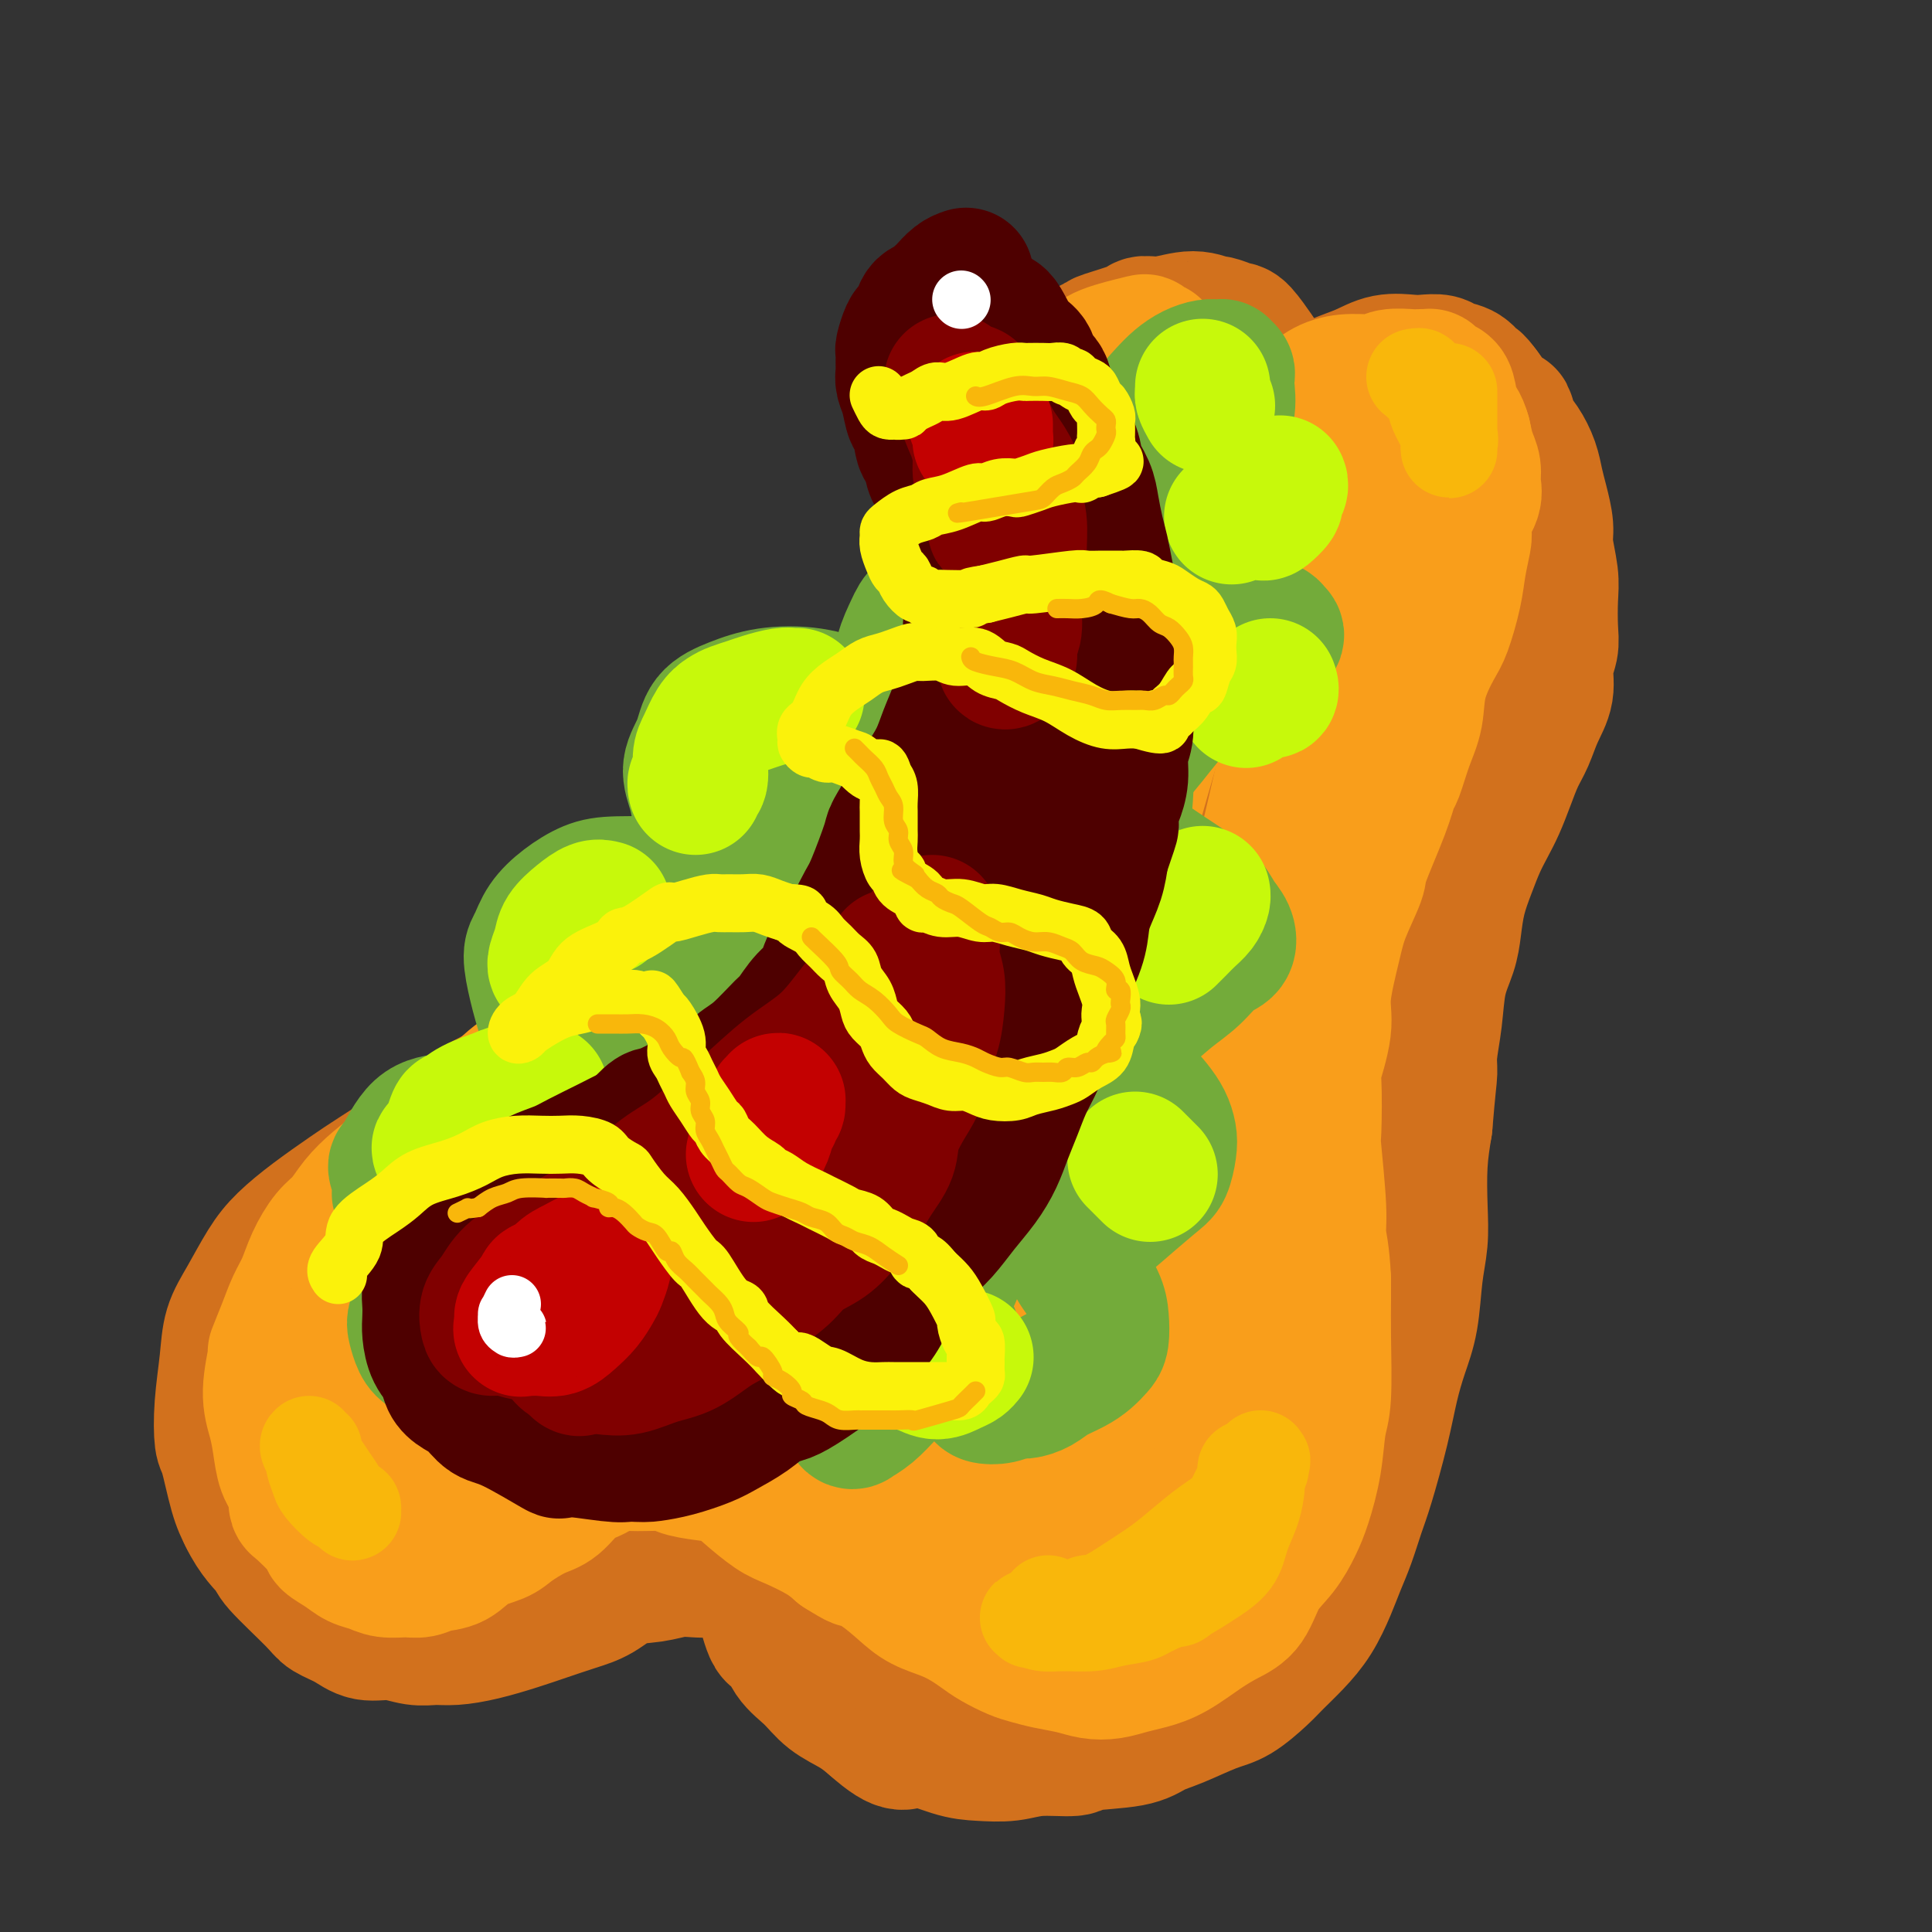 <svg viewBox='0 0 400 400' version='1.1' xmlns='http://www.w3.org/2000/svg' xmlns:xlink='http://www.w3.org/1999/xlink'><rect x="0" y="0" width="400" height="400" fill="#333333" stroke="none"/><g fill='none' stroke='rgb(210,113,29)' stroke-width='28' stroke-linecap='round' stroke-linejoin='round'><path d='M261,78c-0.009,-0.226 -0.017,-0.452 0,-1c0.017,-0.548 0.060,-1.419 0,-2c-0.060,-0.581 -0.224,-0.872 -1,-2c-0.776,-1.128 -2.166,-3.092 -3,-4c-0.834,-0.908 -1.114,-0.761 -2,-1c-0.886,-0.239 -2.378,-0.863 -3,-1c-0.622,-0.137 -0.375,0.214 -1,0c-0.625,-0.214 -2.123,-0.993 -4,-1c-1.877,-0.007 -4.135,0.756 -6,1c-1.865,0.244 -3.338,-0.033 -4,0c-0.662,0.033 -0.513,0.374 -2,1c-1.487,0.626 -4.609,1.536 -6,2c-1.391,0.464 -1.051,0.481 -2,1c-0.949,0.519 -3.189,1.540 -4,2c-0.811,0.460 -0.195,0.361 -1,1c-0.805,0.639 -3.031,2.017 -4,3c-0.969,0.983 -0.681,1.570 -1,2c-0.319,0.430 -1.247,0.702 -2,2c-0.753,1.298 -1.333,3.623 -2,5c-0.667,1.377 -1.421,1.807 -2,3c-0.579,1.193 -0.984,3.151 -1,4c-0.016,0.849 0.357,0.591 0,2c-0.357,1.409 -1.444,4.487 -2,6c-0.556,1.513 -0.580,1.463 -1,3c-0.420,1.537 -1.237,4.660 -2,7c-0.763,2.340 -1.473,3.895 -2,6c-0.527,2.105 -0.873,4.759 -1,6c-0.127,1.241 -0.036,1.069 -1,3c-0.964,1.931 -2.982,5.966 -5,10'/><path d='M196,136c-4.336,11.528 -4.178,10.848 -5,12c-0.822,1.152 -2.626,4.137 -4,7c-1.374,2.863 -2.317,5.604 -4,8c-1.683,2.396 -4.106,4.447 -6,7c-1.894,2.553 -3.258,5.608 -5,8c-1.742,2.392 -3.862,4.119 -6,6c-2.138,1.881 -4.292,3.914 -6,6c-1.708,2.086 -2.969,4.225 -5,6c-2.031,1.775 -4.834,3.188 -7,5c-2.166,1.812 -3.697,4.025 -6,6c-2.303,1.975 -5.378,3.714 -8,5c-2.622,1.286 -4.790,2.120 -7,3c-2.210,0.880 -4.463,1.804 -7,3c-2.537,1.196 -5.357,2.662 -8,4c-2.643,1.338 -5.110,2.548 -8,4c-2.890,1.452 -6.203,3.146 -9,5c-2.797,1.854 -5.077,3.867 -8,6c-2.923,2.133 -6.490,4.385 -9,6c-2.510,1.615 -3.963,2.594 -6,4c-2.037,1.406 -4.658,3.238 -7,5c-2.342,1.762 -4.406,3.454 -6,5c-1.594,1.546 -2.718,2.945 -4,5c-1.282,2.055 -2.722,4.764 -4,7c-1.278,2.236 -2.393,3.997 -3,6c-0.607,2.003 -0.707,4.247 -1,7c-0.293,2.753 -0.780,6.014 -1,9c-0.220,2.986 -0.172,5.697 0,7c0.172,1.303 0.469,1.197 1,3c0.531,1.803 1.294,5.515 2,8c0.706,2.485 1.353,3.742 2,5'/><path d='M51,314c1.889,3.981 4.112,5.934 5,7c0.888,1.066 0.442,1.246 2,3c1.558,1.754 5.122,5.082 7,7c1.878,1.918 2.070,2.427 3,3c0.930,0.573 2.597,1.211 4,2c1.403,0.789 2.540,1.729 4,2c1.460,0.271 3.241,-0.126 5,0c1.759,0.126 3.494,0.774 5,1c1.506,0.226 2.781,0.030 4,0c1.219,-0.030 2.380,0.105 4,0c1.620,-0.105 3.699,-0.449 6,-1c2.301,-0.551 4.823,-1.307 7,-2c2.177,-0.693 4.010,-1.323 6,-2c1.990,-0.677 4.139,-1.400 6,-2c1.861,-0.600 3.436,-1.075 5,-2c1.564,-0.925 3.118,-2.300 5,-3c1.882,-0.700 4.093,-0.725 6,-1c1.907,-0.275 3.511,-0.800 5,-1c1.489,-0.200 2.864,-0.076 4,0c1.136,0.076 2.034,0.103 3,0c0.966,-0.103 2.002,-0.334 3,0c0.998,0.334 1.958,1.235 3,2c1.042,0.765 2.164,1.394 3,2c0.836,0.606 1.385,1.190 2,3c0.615,1.810 1.296,4.848 2,6c0.704,1.152 1.430,0.419 2,1c0.570,0.581 0.984,2.476 2,4c1.016,1.524 2.633,2.677 4,4c1.367,1.323 2.483,2.818 4,4c1.517,1.182 3.433,2.052 5,3c1.567,0.948 2.783,1.974 4,3'/><path d='M181,357c6.198,5.524 6.195,3.332 8,3c1.805,-0.332 5.420,1.194 8,2c2.580,0.806 4.127,0.892 6,1c1.873,0.108 4.073,0.237 6,0c1.927,-0.237 3.582,-0.840 6,-1c2.418,-0.160 5.599,0.124 7,0c1.401,-0.124 1.021,-0.656 3,-1c1.979,-0.344 6.317,-0.499 9,-1c2.683,-0.501 3.713,-1.348 5,-2c1.287,-0.652 2.833,-1.107 5,-2c2.167,-0.893 4.957,-2.222 7,-3c2.043,-0.778 3.341,-1.003 5,-2c1.659,-0.997 3.680,-2.765 5,-4c1.320,-1.235 1.939,-1.936 3,-3c1.061,-1.064 2.563,-2.491 4,-4c1.437,-1.509 2.808,-3.099 4,-5c1.192,-1.901 2.205,-4.113 3,-6c0.795,-1.887 1.371,-3.450 2,-5c0.629,-1.550 1.309,-3.087 2,-5c0.691,-1.913 1.392,-4.201 2,-6c0.608,-1.799 1.122,-3.110 2,-6c0.878,-2.890 2.119,-7.359 3,-11c0.881,-3.641 1.403,-6.453 2,-9c0.597,-2.547 1.271,-4.827 2,-7c0.729,-2.173 1.515,-4.238 2,-7c0.485,-2.762 0.669,-6.221 1,-9c0.331,-2.779 0.810,-4.879 1,-7c0.190,-2.121 0.089,-4.263 0,-7c-0.089,-2.737 -0.168,-6.068 0,-9c0.168,-2.932 0.584,-5.466 1,-8'/><path d='M295,233c0.705,-8.522 0.966,-9.825 1,-11c0.034,-1.175 -0.159,-2.220 0,-4c0.159,-1.780 0.672,-4.295 1,-7c0.328,-2.705 0.472,-5.601 1,-8c0.528,-2.399 1.440,-4.301 2,-6c0.560,-1.699 0.769,-3.196 1,-5c0.231,-1.804 0.485,-3.916 1,-6c0.515,-2.084 1.293,-4.138 2,-6c0.707,-1.862 1.344,-3.530 2,-5c0.656,-1.470 1.331,-2.741 2,-4c0.669,-1.259 1.334,-2.506 2,-4c0.666,-1.494 1.335,-3.234 2,-5c0.665,-1.766 1.326,-3.557 2,-5c0.674,-1.443 1.361,-2.539 2,-4c0.639,-1.461 1.229,-3.287 2,-5c0.771,-1.713 1.723,-3.311 2,-5c0.277,-1.689 -0.121,-3.467 0,-5c0.121,-1.533 0.760,-2.819 1,-4c0.240,-1.181 0.079,-2.257 0,-4c-0.079,-1.743 -0.077,-4.153 0,-6c0.077,-1.847 0.228,-3.130 0,-5c-0.228,-1.870 -0.834,-4.327 -1,-6c-0.166,-1.673 0.107,-2.563 0,-4c-0.107,-1.437 -0.596,-3.423 -1,-5c-0.404,-1.577 -0.725,-2.747 -1,-4c-0.275,-1.253 -0.505,-2.591 -1,-4c-0.495,-1.409 -1.254,-2.889 -2,-4c-0.746,-1.111 -1.478,-1.855 -2,-3c-0.522,-1.145 -0.833,-2.693 -1,-3c-0.167,-0.307 -0.191,0.627 -1,0c-0.809,-0.627 -2.405,-2.813 -4,-5'/><path d='M307,81c-1.922,-2.664 -1.726,-1.824 -2,-2c-0.274,-0.176 -1.019,-1.367 -2,-2c-0.981,-0.633 -2.197,-0.707 -3,-1c-0.803,-0.293 -1.193,-0.805 -2,-1c-0.807,-0.195 -2.033,-0.075 -3,0c-0.967,0.075 -1.677,0.104 -3,0c-1.323,-0.104 -3.261,-0.340 -5,0c-1.739,0.340 -3.279,1.255 -5,2c-1.721,0.745 -3.621,1.320 -5,2c-1.379,0.680 -2.236,1.463 -5,5c-2.764,3.537 -7.434,9.826 -11,15c-3.566,5.174 -6.026,9.233 -9,14c-2.974,4.767 -6.460,10.241 -11,17c-4.540,6.759 -10.133,14.802 -16,22c-5.867,7.198 -12.009,13.549 -18,20c-5.991,6.451 -11.831,13.001 -17,19c-5.169,5.999 -9.666,11.445 -15,17c-5.334,5.555 -11.504,11.217 -18,18c-6.496,6.783 -13.317,14.687 -19,21c-5.683,6.313 -10.228,11.034 -15,16c-4.772,4.966 -9.773,10.175 -14,14c-4.227,3.825 -7.681,6.265 -11,9c-3.319,2.735 -6.503,5.766 -10,9c-3.497,3.234 -7.306,6.670 -10,9c-2.694,2.330 -4.273,3.555 -6,5c-1.727,1.445 -3.601,3.111 -5,4c-1.399,0.889 -2.323,1.001 -3,1c-0.677,-0.001 -1.105,-0.116 -1,0c0.105,0.116 0.744,0.462 1,0c0.256,-0.462 0.128,-1.731 0,-3'/><path d='M64,311c0.389,-2.472 2.860,-7.654 7,-14c4.140,-6.346 9.949,-13.858 17,-23c7.051,-9.142 15.345,-19.913 25,-31c9.655,-11.087 20.673,-22.488 26,-28c5.327,-5.512 4.964,-5.133 11,-12c6.036,-6.867 18.472,-20.980 26,-30c7.528,-9.020 10.147,-12.949 14,-17c3.853,-4.051 8.941,-8.225 12,-11c3.059,-2.775 4.090,-4.153 5,-5c0.910,-0.847 1.701,-1.165 2,-1c0.299,0.165 0.108,0.812 0,1c-0.108,0.188 -0.131,-0.082 -1,2c-0.869,2.082 -2.582,6.517 -6,11c-3.418,4.483 -8.540,9.014 -15,15c-6.460,5.986 -14.257,13.428 -21,20c-6.743,6.572 -12.431,12.276 -18,18c-5.569,5.724 -11.019,11.468 -17,17c-5.981,5.532 -12.494,10.852 -18,16c-5.506,5.148 -10.007,10.124 -14,14c-3.993,3.876 -7.480,6.653 -11,10c-3.520,3.347 -7.073,7.264 -10,10c-2.927,2.736 -5.229,4.290 -7,6c-1.771,1.710 -3.010,3.576 -4,5c-0.990,1.424 -1.730,2.406 -2,3c-0.270,0.594 -0.069,0.801 0,1c0.069,0.199 0.007,0.392 1,0c0.993,-0.392 3.039,-1.367 8,-3c4.961,-1.633 12.835,-3.922 21,-8c8.165,-4.078 16.621,-9.944 25,-15c8.379,-5.056 16.680,-9.302 24,-14c7.320,-4.698 13.660,-9.849 20,-15'/><path d='M164,233c13.801,-8.635 13.803,-8.224 16,-10c2.197,-1.776 6.589,-5.741 9,-8c2.411,-2.259 2.843,-2.814 3,-3c0.157,-0.186 0.041,-0.004 -1,1c-1.041,1.004 -3.007,2.829 -8,7c-4.993,4.171 -13.014,10.687 -22,18c-8.986,7.313 -18.938,15.423 -28,23c-9.062,7.577 -17.235,14.621 -24,21c-6.765,6.379 -12.124,12.092 -16,17c-3.876,4.908 -6.270,9.010 -8,12c-1.730,2.990 -2.794,4.868 -3,6c-0.206,1.132 0.448,1.517 1,2c0.552,0.483 1.004,1.063 3,1c1.996,-0.063 5.538,-0.770 11,-3c5.462,-2.230 12.844,-5.984 21,-11c8.156,-5.016 17.085,-11.293 25,-17c7.915,-5.707 14.817,-10.842 21,-16c6.183,-5.158 11.649,-10.337 17,-15c5.351,-4.663 10.587,-8.808 15,-13c4.413,-4.192 8.001,-8.430 11,-12c2.999,-3.570 5.407,-6.473 7,-9c1.593,-2.527 2.372,-4.680 3,-6c0.628,-1.320 1.106,-1.808 1,-2c-0.106,-0.192 -0.794,-0.088 -1,0c-0.206,0.088 0.072,0.162 -1,1c-1.072,0.838 -3.494,2.441 -8,7c-4.506,4.559 -11.098,12.074 -18,19c-6.902,6.926 -14.115,13.265 -22,21c-7.885,7.735 -16.443,16.868 -25,26'/><path d='M143,290c-14.117,14.536 -12.409,14.877 -12,16c0.409,1.123 -0.481,3.028 -1,4c-0.519,0.972 -0.668,1.012 0,1c0.668,-0.012 2.152,-0.076 5,-1c2.848,-0.924 7.060,-2.707 12,-5c4.940,-2.293 10.609,-5.095 16,-8c5.391,-2.905 10.506,-5.913 16,-9c5.494,-3.087 11.369,-6.252 16,-9c4.631,-2.748 8.018,-5.080 13,-9c4.982,-3.920 11.560,-9.430 15,-12c3.440,-2.570 3.744,-2.200 5,-3c1.256,-0.800 3.464,-2.768 5,-4c1.536,-1.232 2.399,-1.727 3,-2c0.601,-0.273 0.940,-0.325 0,1c-0.940,1.325 -3.159,4.027 -7,8c-3.841,3.973 -9.303,9.216 -18,18c-8.697,8.784 -20.629,21.110 -26,27c-5.371,5.890 -4.179,5.343 -5,7c-0.821,1.657 -3.653,5.516 -5,8c-1.347,2.484 -1.207,3.593 -1,4c0.207,0.407 0.481,0.112 1,0c0.519,-0.112 1.282,-0.042 3,0c1.718,0.042 4.390,0.055 8,-1c3.610,-1.055 8.158,-3.178 12,-5c3.842,-1.822 6.980,-3.342 11,-6c4.020,-2.658 8.923,-6.455 13,-10c4.077,-3.545 7.328,-6.839 10,-10c2.672,-3.161 4.763,-6.189 7,-9c2.237,-2.811 4.618,-5.406 7,-8'/><path d='M246,273c4.270,-5.558 2.945,-5.954 3,-7c0.055,-1.046 1.492,-2.741 2,-4c0.508,-1.259 0.089,-2.081 0,-2c-0.089,0.081 0.152,1.066 0,1c-0.152,-0.066 -0.696,-1.183 -2,0c-1.304,1.183 -3.367,4.667 -7,10c-3.633,5.333 -8.836,12.514 -15,21c-6.164,8.486 -13.288,18.275 -17,23c-3.712,4.725 -4.014,4.386 -6,8c-1.986,3.614 -5.658,11.182 -7,15c-1.342,3.818 -0.353,3.886 0,4c0.353,0.114 0.071,0.275 1,0c0.929,-0.275 3.069,-0.985 6,-2c2.931,-1.015 6.651,-2.336 11,-4c4.349,-1.664 9.325,-3.671 13,-6c3.675,-2.329 6.049,-4.982 9,-7c2.951,-2.018 6.480,-3.403 9,-5c2.520,-1.597 4.033,-3.405 6,-5c1.967,-1.595 4.389,-2.977 6,-4c1.611,-1.023 2.411,-1.687 3,-3c0.589,-1.313 0.967,-3.274 1,-4c0.033,-0.726 -0.279,-0.216 -1,0c-0.721,0.216 -1.850,0.138 -2,0c-0.150,-0.138 0.681,-0.335 -2,0c-2.681,0.335 -8.873,1.203 -13,2c-4.127,0.797 -6.188,1.522 -9,2c-2.812,0.478 -6.375,0.708 -10,1c-3.625,0.292 -7.313,0.646 -11,1'/><path d='M214,308c-9.344,1.107 -8.704,0.874 -11,1c-2.296,0.126 -7.529,0.610 -11,1c-3.471,0.390 -5.181,0.685 -7,1c-1.819,0.315 -3.748,0.651 -5,1c-1.252,0.349 -1.826,0.712 -3,1c-1.174,0.288 -2.949,0.499 -4,1c-1.051,0.501 -1.378,1.290 -2,2c-0.622,0.710 -1.538,1.340 -2,2c-0.462,0.660 -0.469,1.349 0,3c0.469,1.651 1.414,4.264 3,7c1.586,2.736 3.812,5.596 6,8c2.188,2.404 4.339,4.353 7,6c2.661,1.647 5.832,2.994 9,4c3.168,1.006 6.334,1.672 9,2c2.666,0.328 4.834,0.316 7,0c2.166,-0.316 4.331,-0.938 7,-2c2.669,-1.062 5.844,-2.563 9,-4c3.156,-1.437 6.295,-2.808 9,-5c2.705,-2.192 4.976,-5.204 7,-8c2.024,-2.796 3.799,-5.376 6,-8c2.201,-2.624 4.826,-5.293 7,-9c2.174,-3.707 3.897,-8.453 5,-12c1.103,-3.547 1.587,-5.895 3,-13c1.413,-7.105 3.754,-18.966 6,-31c2.246,-12.034 4.395,-24.240 6,-33c1.605,-8.760 2.665,-14.074 4,-20c1.335,-5.926 2.946,-12.465 4,-18c1.054,-5.535 1.553,-10.067 2,-14c0.447,-3.933 0.842,-7.267 1,-10c0.158,-2.733 0.079,-4.867 0,-7'/><path d='M286,154c3.563,-21.014 0.971,-7.047 0,-2c-0.971,5.047 -0.321,1.176 0,0c0.321,-1.176 0.314,0.345 0,1c-0.314,0.655 -0.934,0.445 -2,4c-1.066,3.555 -2.579,10.875 -5,20c-2.421,9.125 -5.751,20.054 -8,31c-2.249,10.946 -3.415,21.910 -5,34c-1.585,12.090 -3.587,25.308 -6,37c-2.413,11.692 -5.237,21.860 -7,27c-1.763,5.140 -2.467,5.252 -4,9c-1.533,3.748 -3.897,11.130 -5,14c-1.103,2.870 -0.946,1.226 -1,0c-0.054,-1.226 -0.319,-2.036 -1,-4c-0.681,-1.964 -1.779,-5.083 -3,-9c-1.221,-3.917 -2.564,-8.634 -3,-14c-0.436,-5.366 0.036,-11.383 0,-18c-0.036,-6.617 -0.578,-13.834 0,-22c0.578,-8.166 2.278,-17.282 4,-25c1.722,-7.718 3.468,-14.037 6,-21c2.532,-6.963 5.852,-14.570 9,-21c3.148,-6.430 6.125,-11.685 9,-17c2.875,-5.315 5.649,-10.691 8,-15c2.351,-4.309 4.281,-7.552 5,-9c0.719,-1.448 0.227,-1.101 0,-1c-0.227,0.101 -0.190,-0.042 -2,4c-1.810,4.042 -5.469,12.271 -10,20c-4.531,7.729 -9.936,14.958 -15,23c-5.064,8.042 -9.786,16.896 -15,26c-5.214,9.104 -10.918,18.458 -15,25c-4.082,6.542 -6.541,10.271 -9,14'/><path d='M211,265c-10.843,18.511 -4.951,9.287 -3,6c1.951,-3.287 -0.038,-0.637 -1,0c-0.962,0.637 -0.896,-0.739 -1,-3c-0.104,-2.261 -0.376,-5.406 0,-12c0.376,-6.594 1.402,-16.638 4,-26c2.598,-9.362 6.770,-18.041 12,-27c5.230,-8.959 11.519,-18.198 18,-27c6.481,-8.802 13.153,-17.169 18,-24c4.847,-6.831 7.870,-12.127 10,-16c2.130,-3.873 3.366,-6.324 4,-8c0.634,-1.676 0.666,-2.576 1,-3c0.334,-0.424 0.972,-0.371 1,0c0.028,0.371 -0.552,1.060 -4,6c-3.448,4.940 -9.764,14.133 -16,22c-6.236,7.867 -12.392,14.410 -18,21c-5.608,6.590 -10.666,13.228 -15,19c-4.334,5.772 -7.943,10.677 -11,14c-3.057,3.323 -5.562,5.065 -7,6c-1.438,0.935 -1.810,1.064 -2,1c-0.190,-0.064 -0.198,-0.322 0,-1c0.198,-0.678 0.601,-1.776 0,-4c-0.601,-2.224 -2.207,-5.574 2,-19c4.207,-13.426 14.227,-36.928 18,-46c3.773,-9.072 1.297,-3.713 2,-8c0.703,-4.287 4.583,-18.221 6,-24c1.417,-5.779 0.369,-3.405 1,-6c0.631,-2.595 2.939,-10.160 4,-14c1.061,-3.840 0.875,-3.954 1,-4c0.125,-0.046 0.563,-0.023 1,0'/><path d='M236,88c2.306,-8.713 0.572,-2.494 0,0c-0.572,2.494 0.017,1.264 0,3c-0.017,1.736 -0.639,6.437 -3,13c-2.361,6.563 -6.461,14.988 -10,24c-3.539,9.012 -6.518,18.611 -9,27c-2.482,8.389 -4.469,15.567 -6,22c-1.531,6.433 -2.608,12.122 -3,16c-0.392,3.878 -0.100,5.946 0,7c0.100,1.054 0.009,1.096 0,1c-0.009,-0.096 0.066,-0.329 0,-1c-0.066,-0.671 -0.273,-1.778 0,-5c0.273,-3.222 1.024,-8.557 2,-16c0.976,-7.443 2.176,-16.995 4,-26c1.824,-9.005 4.271,-17.464 6,-24c1.729,-6.536 2.741,-11.148 4,-15c1.259,-3.852 2.764,-6.944 4,-9c1.236,-2.056 2.204,-3.077 3,-4c0.796,-0.923 1.422,-1.750 3,-3c1.578,-1.250 4.109,-2.923 7,-4c2.891,-1.077 6.141,-1.557 9,-2c2.859,-0.443 5.326,-0.848 8,0c2.674,0.848 5.553,2.950 8,5c2.447,2.050 4.461,4.047 6,6c1.539,1.953 2.603,3.862 3,8c0.397,4.138 0.128,10.505 -1,17c-1.128,6.495 -3.115,13.118 -5,19c-1.885,5.882 -3.668,11.024 -5,15c-1.332,3.976 -2.213,6.787 -3,9c-0.787,2.213 -1.481,3.826 -2,5c-0.519,1.174 -0.863,1.907 -1,2c-0.137,0.093 -0.069,-0.453 0,-1'/><path d='M255,177c-2.423,7.374 -0.480,1.311 0,-2c0.480,-3.311 -0.503,-3.868 0,-8c0.503,-4.132 2.490,-11.840 5,-18c2.510,-6.160 5.542,-10.772 8,-15c2.458,-4.228 4.342,-8.070 6,-11c1.658,-2.930 3.091,-4.946 5,-7c1.909,-2.054 4.294,-4.144 6,-6c1.706,-1.856 2.732,-3.477 4,-5c1.268,-1.523 2.779,-2.946 4,-4c1.221,-1.054 2.151,-1.737 3,-2c0.849,-0.263 1.617,-0.106 2,0c0.383,0.106 0.381,0.161 1,1c0.619,0.839 1.857,2.463 3,4c1.143,1.537 2.190,2.988 3,5c0.810,2.012 1.385,4.585 1,8c-0.385,3.415 -1.728,7.674 -3,12c-1.272,4.326 -2.473,8.721 -4,13c-1.527,4.279 -3.380,8.443 -5,12c-1.620,3.557 -3.009,6.507 -4,9c-0.991,2.493 -1.586,4.529 -2,6c-0.414,1.471 -0.647,2.377 -1,3c-0.353,0.623 -0.827,0.962 -1,1c-0.173,0.038 -0.045,-0.226 0,-1c0.045,-0.774 0.007,-2.059 0,-4c-0.007,-1.941 0.018,-4.539 0,-8c-0.018,-3.461 -0.079,-7.784 0,-12c0.079,-4.216 0.300,-8.326 1,-12c0.700,-3.674 1.881,-6.912 3,-10c1.119,-3.088 2.177,-6.025 3,-8c0.823,-1.975 1.412,-2.987 2,-4'/><path d='M295,114c1.176,-3.782 0.116,-2.238 0,-2c-0.116,0.238 0.711,-0.829 1,1c0.289,1.829 0.041,6.554 0,11c-0.041,4.446 0.126,8.615 -1,14c-1.126,5.385 -3.546,11.988 -6,19c-2.454,7.012 -4.942,14.434 -8,24c-3.058,9.566 -6.686,21.275 -9,29c-2.314,7.725 -3.315,11.464 -5,21c-1.685,9.536 -4.053,24.867 -5,31c-0.947,6.133 -0.474,3.066 0,0'/></g>
<g fill='none' stroke='rgb(249,158,27)' stroke-width='28' stroke-linecap='round' stroke-linejoin='round'><path d='M239,72c-0.923,-0.377 -1.845,-0.755 -2,-1c-0.155,-0.245 0.458,-0.359 -1,0c-1.458,0.359 -4.985,1.190 -7,2c-2.015,0.810 -2.516,1.597 -3,2c-0.484,0.403 -0.949,0.421 -2,1c-1.051,0.579 -2.687,1.720 -4,3c-1.313,1.280 -2.301,2.701 -3,4c-0.699,1.299 -1.108,2.477 -2,4c-0.892,1.523 -2.267,3.393 -3,5c-0.733,1.607 -0.826,2.952 -1,4c-0.174,1.048 -0.431,1.798 -1,3c-0.569,1.202 -1.451,2.854 -2,4c-0.549,1.146 -0.765,1.786 -1,3c-0.235,1.214 -0.488,3.002 -1,5c-0.512,1.998 -1.282,4.206 -2,6c-0.718,1.794 -1.384,3.173 -2,5c-0.616,1.827 -1.183,4.101 -2,6c-0.817,1.899 -1.885,3.424 -3,5c-1.115,1.576 -2.279,3.203 -3,5c-0.721,1.797 -1.000,3.764 -2,6c-1.000,2.236 -2.722,4.743 -4,7c-1.278,2.257 -2.113,4.265 -3,6c-0.887,1.735 -1.825,3.197 -3,5c-1.175,1.803 -2.585,3.947 -4,6c-1.415,2.053 -2.833,4.015 -4,6c-1.167,1.985 -2.084,3.992 -3,6'/><path d='M171,180c-5.376,8.921 -4.318,5.223 -5,5c-0.682,-0.223 -3.106,3.030 -5,5c-1.894,1.970 -3.258,2.656 -4,3c-0.742,0.344 -0.860,0.346 -3,2c-2.140,1.654 -6.300,4.959 -9,7c-2.700,2.041 -3.939,2.819 -6,4c-2.061,1.181 -4.945,2.766 -7,4c-2.055,1.234 -3.280,2.115 -5,3c-1.720,0.885 -3.935,1.772 -6,3c-2.065,1.228 -3.980,2.796 -6,4c-2.020,1.204 -4.146,2.044 -6,3c-1.854,0.956 -3.436,2.030 -5,3c-1.564,0.970 -3.110,1.837 -5,3c-1.890,1.163 -4.123,2.621 -6,4c-1.877,1.379 -3.398,2.680 -5,4c-1.602,1.320 -3.285,2.659 -5,4c-1.715,1.341 -3.460,2.686 -5,4c-1.540,1.314 -2.874,2.599 -4,4c-1.126,1.401 -2.045,2.919 -3,4c-0.955,1.081 -1.946,1.725 -3,3c-1.054,1.275 -2.171,3.180 -3,5c-0.829,1.820 -1.370,3.554 -2,5c-0.630,1.446 -1.350,2.605 -2,4c-0.650,1.395 -1.229,3.026 -2,5c-0.771,1.974 -1.734,4.291 -2,5c-0.266,0.709 0.166,-0.190 0,1c-0.166,1.190 -0.928,4.468 -1,7c-0.072,2.532 0.548,4.318 1,6c0.452,1.682 0.737,3.261 1,5c0.263,1.739 0.504,3.640 1,5c0.496,1.360 1.248,2.180 2,3'/><path d='M61,307c0.548,5.032 -0.083,4.112 1,5c1.083,0.888 3.879,3.586 5,5c1.121,1.414 0.567,1.546 1,2c0.433,0.454 1.852,1.232 3,2c1.148,0.768 2.026,1.527 3,2c0.974,0.473 2.045,0.659 3,1c0.955,0.341 1.795,0.836 3,1c1.205,0.164 2.774,-0.004 4,0c1.226,0.004 2.107,0.181 3,0c0.893,-0.181 1.798,-0.719 3,-1c1.202,-0.281 2.702,-0.306 4,-1c1.298,-0.694 2.394,-2.057 4,-3c1.606,-0.943 3.720,-1.468 5,-2c1.280,-0.532 1.724,-1.072 3,-2c1.276,-0.928 3.383,-2.242 5,-3c1.617,-0.758 2.746,-0.958 4,-2c1.254,-1.042 2.635,-2.925 4,-4c1.365,-1.075 2.713,-1.340 4,-2c1.287,-0.660 2.512,-1.714 4,-3c1.488,-1.286 3.241,-2.806 5,-4c1.759,-1.194 3.526,-2.064 5,-3c1.474,-0.936 2.656,-1.939 4,-3c1.344,-1.061 2.849,-2.181 4,-3c1.151,-0.819 1.947,-1.338 3,-2c1.053,-0.662 2.362,-1.469 3,-2c0.638,-0.531 0.605,-0.787 1,-1c0.395,-0.213 1.216,-0.383 2,-1c0.784,-0.617 1.530,-1.681 2,-2c0.470,-0.319 0.665,0.106 1,0c0.335,-0.106 0.810,-0.745 1,-1c0.190,-0.255 0.095,-0.128 0,0'/><path d='M158,280c6.595,-5.024 1.583,-2.083 0,-1c-1.583,1.083 0.262,0.310 1,0c0.738,-0.310 0.369,-0.155 0,0'/><path d='M134,290c2.111,-0.929 4.222,-1.858 8,-5c3.778,-3.142 9.224,-8.497 13,-13c3.776,-4.503 5.883,-8.155 9,-12c3.117,-3.845 7.245,-7.883 11,-13c3.755,-5.117 7.136,-11.314 11,-17c3.864,-5.686 8.210,-10.861 12,-16c3.790,-5.139 7.025,-10.242 10,-15c2.975,-4.758 5.689,-9.173 8,-14c2.311,-4.827 4.219,-10.068 6,-15c1.781,-4.932 3.434,-9.555 5,-14c1.566,-4.445 3.046,-8.711 4,-13c0.954,-4.289 1.383,-8.601 2,-13c0.617,-4.399 1.422,-8.884 2,-13c0.578,-4.116 0.929,-7.863 1,-11c0.071,-3.137 -0.139,-5.665 0,-8c0.139,-2.335 0.627,-4.479 1,-6c0.373,-1.521 0.630,-2.420 1,-3c0.370,-0.580 0.854,-0.843 1,-1c0.146,-0.157 -0.047,-0.210 0,0c0.047,0.210 0.334,0.684 0,2c-0.334,1.316 -1.288,3.475 -3,8c-1.712,4.525 -4.181,11.415 -8,18c-3.819,6.585 -8.987,12.865 -14,20c-5.013,7.135 -9.873,15.126 -15,23c-5.127,7.874 -10.523,15.632 -15,22c-4.477,6.368 -8.035,11.346 -12,17c-3.965,5.654 -8.337,11.984 -12,17c-3.663,5.016 -6.618,8.719 -10,13c-3.382,4.281 -7.191,9.141 -11,14'/><path d='M139,242c-16.666,22.565 -13.831,15.976 -13,14c0.831,-1.976 -0.343,0.659 -5,6c-4.657,5.341 -12.798,13.388 -17,17c-4.202,3.612 -4.465,2.787 -5,3c-0.535,0.213 -1.341,1.462 -2,2c-0.659,0.538 -1.171,0.364 -1,0c0.171,-0.364 1.024,-0.919 1,-1c-0.024,-0.081 -0.927,0.312 1,-1c1.927,-1.312 6.684,-4.329 12,-9c5.316,-4.671 11.193,-10.997 18,-17c6.807,-6.003 14.545,-11.685 21,-17c6.455,-5.315 11.626,-10.265 16,-15c4.374,-4.735 7.952,-9.255 11,-14c3.048,-4.745 5.565,-9.714 7,-13c1.435,-3.286 1.788,-4.887 2,-6c0.212,-1.113 0.283,-1.738 0,-2c-0.283,-0.262 -0.921,-0.162 -1,0c-0.079,0.162 0.400,0.385 0,1c-0.400,0.615 -1.680,1.621 -4,4c-2.320,2.379 -5.680,6.130 -8,9c-2.320,2.870 -3.601,4.860 -9,11c-5.399,6.140 -14.915,16.429 -21,23c-6.085,6.571 -8.738,9.425 -12,13c-3.262,3.575 -7.131,7.873 -10,12c-2.869,4.127 -4.737,8.084 -7,11c-2.263,2.916 -4.921,4.790 -7,7c-2.079,2.210 -3.578,4.757 -5,7c-1.422,2.243 -2.768,4.181 -4,6c-1.232,1.819 -2.352,3.520 -3,5c-0.648,1.480 -0.824,2.740 -1,4'/><path d='M93,302c-4.490,6.674 -2.215,3.359 -2,3c0.215,-0.359 -1.630,2.237 -3,4c-1.370,1.763 -2.265,2.694 -3,4c-0.735,1.306 -1.309,2.988 -2,4c-0.691,1.012 -1.498,1.355 -2,2c-0.502,0.645 -0.700,1.594 -1,2c-0.300,0.406 -0.704,0.269 0,0c0.704,-0.269 2.514,-0.672 4,-1c1.486,-0.328 2.647,-0.582 4,-1c1.353,-0.418 2.899,-1.000 4,-2c1.101,-1.000 1.756,-2.418 3,-3c1.244,-0.582 3.077,-0.327 5,-1c1.923,-0.673 3.935,-2.274 5,-3c1.065,-0.726 1.183,-0.575 2,-1c0.817,-0.425 2.333,-1.424 4,-2c1.667,-0.576 3.484,-0.728 5,-1c1.516,-0.272 2.729,-0.662 4,-1c1.271,-0.338 2.599,-0.624 4,-1c1.401,-0.376 2.873,-0.844 4,-1c1.127,-0.156 1.908,-0.002 4,0c2.092,0.002 5.496,-0.150 7,0c1.504,0.150 1.109,0.600 2,1c0.891,0.400 3.068,0.750 5,1c1.932,0.250 3.619,0.402 5,1c1.381,0.598 2.456,1.644 4,3c1.544,1.356 3.558,3.023 5,4c1.442,0.977 2.311,1.263 4,2c1.689,0.737 4.197,1.925 6,3c1.803,1.075 2.902,2.038 4,3'/><path d='M174,321c4.290,2.706 3.515,1.971 4,2c0.485,0.029 2.230,0.823 4,2c1.770,1.177 3.566,2.738 5,4c1.434,1.262 2.508,2.225 4,3c1.492,0.775 3.404,1.363 5,2c1.596,0.637 2.877,1.322 4,2c1.123,0.678 2.087,1.347 3,2c0.913,0.653 1.773,1.288 3,2c1.227,0.712 2.820,1.501 4,2c1.180,0.499 1.946,0.709 3,1c1.054,0.291 2.396,0.663 4,1c1.604,0.337 3.471,0.638 5,1c1.529,0.362 2.721,0.787 4,1c1.279,0.213 2.645,0.216 4,0c1.355,-0.216 2.700,-0.652 4,-1c1.300,-0.348 2.554,-0.607 4,-1c1.446,-0.393 3.085,-0.919 5,-2c1.915,-1.081 4.105,-2.717 6,-4c1.895,-1.283 3.495,-2.212 5,-3c1.505,-0.788 2.917,-1.436 4,-3c1.083,-1.564 1.838,-4.046 3,-6c1.162,-1.954 2.731,-3.380 4,-5c1.269,-1.620 2.239,-3.434 3,-5c0.761,-1.566 1.314,-2.885 2,-5c0.686,-2.115 1.504,-5.027 2,-8c0.496,-2.973 0.669,-6.007 1,-8c0.331,-1.993 0.821,-2.947 1,-6c0.179,-3.053 0.048,-8.207 0,-12c-0.048,-3.793 -0.014,-6.227 0,-8c0.014,-1.773 0.007,-2.887 0,-4'/><path d='M274,265c-0.243,-5.576 -0.849,-7.517 -1,-9c-0.151,-1.483 0.154,-2.510 0,-6c-0.154,-3.490 -0.765,-9.444 -1,-12c-0.235,-2.556 -0.093,-1.714 0,-4c0.093,-2.286 0.136,-7.699 0,-10c-0.136,-2.301 -0.452,-1.490 0,-3c0.452,-1.510 1.674,-5.339 2,-8c0.326,-2.661 -0.242,-4.152 0,-7c0.242,-2.848 1.293,-7.054 2,-10c0.707,-2.946 1.068,-4.632 2,-7c0.932,-2.368 2.434,-5.418 3,-7c0.566,-1.582 0.196,-1.696 1,-4c0.804,-2.304 2.783,-6.799 4,-10c1.217,-3.201 1.672,-5.109 2,-6c0.328,-0.891 0.528,-0.767 1,-2c0.472,-1.233 1.214,-3.824 2,-6c0.786,-2.176 1.615,-3.935 2,-6c0.385,-2.065 0.327,-4.434 1,-7c0.673,-2.566 2.079,-5.328 3,-7c0.921,-1.672 1.358,-2.253 2,-4c0.642,-1.747 1.491,-4.658 2,-7c0.509,-2.342 0.680,-4.115 1,-6c0.320,-1.885 0.789,-3.883 1,-5c0.211,-1.117 0.162,-1.352 0,-2c-0.162,-0.648 -0.439,-1.709 0,-3c0.439,-1.291 1.593,-2.813 2,-4c0.407,-1.187 0.068,-2.040 0,-3c-0.068,-0.960 0.136,-2.028 0,-3c-0.136,-0.972 -0.610,-1.849 -1,-3c-0.390,-1.151 -0.695,-2.575 -1,-4'/><path d='M303,90c-0.710,-2.704 -1.487,-2.963 -2,-4c-0.513,-1.037 -0.764,-2.852 -1,-4c-0.236,-1.148 -0.459,-1.628 -1,-2c-0.541,-0.372 -1.402,-0.636 -2,-1c-0.598,-0.364 -0.935,-0.829 -1,-1c-0.065,-0.171 0.141,-0.047 0,0c-0.141,0.047 -0.630,0.016 -1,0c-0.370,-0.016 -0.622,-0.019 -1,0c-0.378,0.019 -0.884,0.059 -2,0c-1.116,-0.059 -2.844,-0.218 -4,0c-1.156,0.218 -1.739,0.812 -3,1c-1.261,0.188 -3.198,-0.029 -5,0c-1.802,0.029 -3.468,0.306 -5,1c-1.532,0.694 -2.929,1.805 -4,3c-1.071,1.195 -1.817,2.473 -3,4c-1.183,1.527 -2.803,3.303 -4,5c-1.197,1.697 -1.970,3.316 -3,6c-1.030,2.684 -2.316,6.433 -5,12c-2.684,5.567 -6.768,12.952 -10,21c-3.232,8.048 -5.614,16.760 -8,25c-2.386,8.240 -4.777,16.007 -7,28c-2.223,11.993 -4.279,28.212 -5,36c-0.721,7.788 -0.108,7.144 0,11c0.108,3.856 -0.288,12.211 0,18c0.288,5.789 1.262,9.011 2,11c0.738,1.989 1.242,2.743 2,3c0.758,0.257 1.769,0.016 2,0c0.231,-0.016 -0.320,0.191 0,-1c0.320,-1.191 1.509,-3.782 3,-9c1.491,-5.218 3.283,-13.062 6,-22c2.717,-8.938 6.358,-18.969 10,-29'/><path d='M251,202c5.643,-14.646 9.252,-20.760 12,-28c2.748,-7.240 4.635,-15.605 7,-23c2.365,-7.395 5.208,-13.820 7,-19c1.792,-5.180 2.532,-9.116 3,-12c0.468,-2.884 0.665,-4.716 1,-6c0.335,-1.284 0.810,-2.021 1,-2c0.190,0.021 0.097,0.799 0,1c-0.097,0.201 -0.198,-0.175 0,2c0.198,2.175 0.695,6.903 -1,15c-1.695,8.097 -5.582,19.565 -9,30c-3.418,10.435 -6.366,19.837 -9,30c-2.634,10.163 -4.955,21.088 -7,31c-2.045,9.912 -3.816,18.810 -5,26c-1.184,7.190 -1.781,12.673 -2,18c-0.219,5.327 -0.058,10.498 0,14c0.058,3.502 0.015,5.334 0,6c-0.015,0.666 -0.000,0.167 0,0c0.000,-0.167 -0.014,-0.001 0,0c0.014,0.001 0.056,-0.165 0,-4c-0.056,-3.835 -0.210,-11.341 0,-18c0.210,-6.659 0.782,-12.471 3,-27c2.218,-14.529 6.081,-37.776 8,-49c1.919,-11.224 1.895,-10.427 3,-15c1.105,-4.573 3.338,-14.516 5,-22c1.662,-7.484 2.753,-12.508 4,-17c1.247,-4.492 2.649,-8.450 3,-12c0.351,-3.550 -0.348,-6.692 0,-9c0.348,-2.308 1.743,-3.784 3,-6c1.257,-2.216 2.377,-5.174 3,-7c0.623,-1.826 0.749,-2.522 1,-3c0.251,-0.478 0.625,-0.739 1,-1'/><path d='M283,95c1.504,-2.613 1.265,-0.645 1,0c-0.265,0.645 -0.557,-0.032 -1,1c-0.443,1.032 -1.039,3.772 -2,8c-0.961,4.228 -2.289,9.942 -4,17c-1.711,7.058 -3.805,15.460 -6,24c-2.195,8.540 -4.489,17.217 -7,27c-2.511,9.783 -5.237,20.671 -8,31c-2.763,10.329 -5.562,20.098 -8,29c-2.438,8.902 -4.514,16.938 -6,24c-1.486,7.062 -2.383,13.151 -3,18c-0.617,4.849 -0.954,8.457 -1,12c-0.046,3.543 0.198,7.020 0,10c-0.198,2.980 -0.838,5.464 -1,8c-0.162,2.536 0.155,5.125 0,7c-0.155,1.875 -0.781,3.035 -1,4c-0.219,0.965 -0.029,1.735 0,2c0.029,0.265 -0.102,0.024 0,0c0.102,-0.024 0.437,0.167 0,0c-0.437,-0.167 -1.646,-0.693 -3,-3c-1.354,-2.307 -2.855,-6.396 -4,-9c-1.145,-2.604 -1.936,-3.725 -3,-6c-1.064,-2.275 -2.401,-5.705 -4,-11c-1.599,-5.295 -3.459,-12.457 -5,-19c-1.541,-6.543 -2.763,-12.468 -3,-18c-0.237,-5.532 0.511,-10.673 1,-14c0.489,-3.327 0.719,-4.842 1,-7c0.281,-2.158 0.611,-4.960 1,-7c0.389,-2.040 0.835,-3.318 1,-4c0.165,-0.682 0.047,-0.766 0,-1c-0.047,-0.234 -0.024,-0.617 0,-1'/><path d='M218,217c0.910,-5.238 1.184,-1.334 1,0c-0.184,1.334 -0.826,0.096 -2,1c-1.174,0.904 -2.879,3.949 -6,9c-3.121,5.051 -7.657,12.107 -12,19c-4.343,6.893 -8.495,13.621 -12,19c-3.505,5.379 -6.365,9.407 -9,13c-2.635,3.593 -5.046,6.751 -7,10c-1.954,3.249 -3.452,6.591 -5,9c-1.548,2.409 -3.144,3.887 -4,5c-0.856,1.113 -0.970,1.863 -1,2c-0.030,0.137 0.023,-0.337 0,-1c-0.023,-0.663 -0.124,-1.514 0,-3c0.124,-1.486 0.473,-3.608 1,-6c0.527,-2.392 1.232,-5.053 2,-8c0.768,-2.947 1.597,-6.180 2,-9c0.403,-2.820 0.378,-5.229 0,-7c-0.378,-1.771 -1.109,-2.906 -2,-4c-0.891,-1.094 -1.942,-2.149 -3,-3c-1.058,-0.851 -2.121,-1.498 -4,-2c-1.879,-0.502 -4.573,-0.859 -8,-1c-3.427,-0.141 -7.588,-0.066 -12,1c-4.412,1.066 -9.075,3.122 -14,6c-4.925,2.878 -10.110,6.578 -14,10c-3.890,3.422 -6.484,6.564 -9,9c-2.516,2.436 -4.953,4.165 -7,6c-2.047,1.835 -3.703,3.778 -5,5c-1.297,1.222 -2.234,1.725 -3,2c-0.766,0.275 -1.360,0.321 -2,0c-0.640,-0.321 -1.326,-1.010 -2,-2c-0.674,-0.990 -1.335,-2.283 -2,-4c-0.665,-1.717 -1.332,-3.859 -2,-6'/><path d='M77,287c-1.543,-2.939 -1.400,-4.288 -1,-8c0.400,-3.712 1.059,-9.788 3,-15c1.941,-5.212 5.165,-9.560 8,-14c2.835,-4.440 5.283,-8.972 8,-13c2.717,-4.028 5.704,-7.550 8,-10c2.296,-2.450 3.900,-3.826 6,-5c2.100,-1.174 4.696,-2.145 7,-3c2.304,-0.855 4.314,-1.593 6,-2c1.686,-0.407 3.046,-0.482 4,0c0.954,0.482 1.501,1.520 2,2c0.499,0.480 0.949,0.400 1,1c0.051,0.600 -0.298,1.878 -1,5c-0.702,3.122 -1.758,8.088 -5,13c-3.242,4.912 -8.672,9.770 -13,14c-4.328,4.230 -7.555,7.833 -10,11c-2.445,3.167 -4.108,5.898 -5,8c-0.892,2.102 -1.014,3.574 -1,4c0.014,0.426 0.165,-0.193 2,-2c1.835,-1.807 5.353,-4.802 10,-9c4.647,-4.198 10.423,-9.598 16,-15c5.577,-5.402 10.955,-10.804 17,-17c6.045,-6.196 12.758,-13.184 20,-20c7.242,-6.816 15.013,-13.461 22,-20c6.987,-6.539 13.189,-12.974 18,-18c4.811,-5.026 8.231,-8.644 11,-12c2.769,-3.356 4.886,-6.452 7,-9c2.114,-2.548 4.227,-4.549 5,-6c0.773,-1.451 0.208,-2.352 0,-3c-0.208,-0.648 -0.059,-1.042 0,-1c0.059,0.042 0.030,0.521 0,1'/><path d='M222,144c3.578,-4.444 1.022,-0.556 0,1c-1.022,1.556 -0.511,0.778 0,0'/><path d='M220,323c3.415,1.681 6.829,3.362 9,4c2.171,0.638 3.097,0.232 4,0c0.903,-0.232 1.781,-0.290 4,-2c2.219,-1.710 5.777,-5.072 8,-8c2.223,-2.928 3.110,-5.421 4,-7c0.890,-1.579 1.782,-2.244 3,-4c1.218,-1.756 2.762,-4.603 4,-7c1.238,-2.397 2.171,-4.342 3,-6c0.829,-1.658 1.554,-3.027 2,-4c0.446,-0.973 0.613,-1.549 1,-2c0.387,-0.451 0.995,-0.779 1,-1c0.005,-0.221 -0.593,-0.337 -1,0c-0.407,0.337 -0.622,1.128 -3,2c-2.378,0.872 -6.918,1.825 -11,4c-4.082,2.175 -7.705,5.571 -12,9c-4.295,3.429 -9.263,6.891 -13,10c-3.737,3.109 -6.242,5.866 -9,8c-2.758,2.134 -5.767,3.647 -8,5c-2.233,1.353 -3.690,2.547 -5,3c-1.310,0.453 -2.473,0.166 -3,0c-0.527,-0.166 -0.417,-0.212 -1,-1c-0.583,-0.788 -1.857,-2.319 -3,-4c-1.143,-1.681 -2.155,-3.510 -3,-6c-0.845,-2.490 -1.523,-5.639 -2,-9c-0.477,-3.361 -0.752,-6.934 -1,-10c-0.248,-3.066 -0.469,-5.626 0,-9c0.469,-3.374 1.626,-7.562 3,-11c1.374,-3.438 2.964,-6.125 5,-9c2.036,-2.875 4.518,-5.937 7,-9'/><path d='M203,259c3.861,-6.248 6.015,-7.370 8,-9c1.985,-1.630 3.801,-3.770 6,-5c2.199,-1.230 4.783,-1.551 6,-2c1.217,-0.449 1.069,-1.025 1,-1c-0.069,0.025 -0.058,0.651 0,1c0.058,0.349 0.164,0.421 0,2c-0.164,1.579 -0.596,4.666 -2,10c-1.404,5.334 -3.778,12.914 -6,19c-2.222,6.086 -4.292,10.678 -6,15c-1.708,4.322 -3.056,8.373 -4,12c-0.944,3.627 -1.485,6.831 -2,9c-0.515,2.169 -1.004,3.305 -1,4c0.004,0.695 0.502,0.949 1,1c0.498,0.051 0.995,-0.102 1,0c0.005,0.102 -0.483,0.460 3,-3c3.483,-3.460 10.938,-10.739 15,-15c4.062,-4.261 4.732,-5.503 5,-6c0.268,-0.497 0.134,-0.248 0,0'/><path d='M130,289c-5.519,-0.755 -11.038,-1.509 -14,-2c-2.962,-0.491 -3.368,-0.717 -4,-1c-0.632,-0.283 -1.490,-0.622 -2,-1c-0.510,-0.378 -0.673,-0.795 0,-1c0.673,-0.205 2.180,-0.199 7,-2c4.820,-1.801 12.951,-5.408 17,-7c4.049,-1.592 4.014,-1.169 4,-1c-0.014,0.169 -0.007,0.085 0,0'/></g>
<g fill='none' stroke='rgb(115,171,58)' stroke-width='28' stroke-linecap='round' stroke-linejoin='round'><path d='M132,271c-1.337,1.231 -2.675,2.462 -4,3c-1.325,0.538 -2.639,0.381 -4,1c-1.361,0.619 -2.769,2.012 -4,3c-1.231,0.988 -2.287,1.572 -4,2c-1.713,0.428 -4.085,0.701 -6,1c-1.915,0.299 -3.374,0.624 -5,1c-1.626,0.376 -3.419,0.804 -5,1c-1.581,0.196 -2.949,0.162 -4,0c-1.051,-0.162 -1.785,-0.451 -3,-1c-1.215,-0.549 -2.910,-1.358 -4,-2c-1.090,-0.642 -1.573,-1.117 -2,-2c-0.427,-0.883 -0.796,-2.173 -1,-3c-0.204,-0.827 -0.243,-1.192 0,-2c0.243,-0.808 0.767,-2.059 2,-3c1.233,-0.941 3.173,-1.572 5,-2c1.827,-0.428 3.541,-0.655 5,-1c1.459,-0.345 2.663,-0.810 4,-1c1.337,-0.190 2.805,-0.107 4,0c1.195,0.107 2.116,0.236 3,0c0.884,-0.236 1.732,-0.839 2,-1c0.268,-0.161 -0.045,0.121 0,0c0.045,-0.121 0.448,-0.643 0,-1c-0.448,-0.357 -1.747,-0.549 -3,-1c-1.253,-0.451 -2.460,-1.162 -4,-2c-1.540,-0.838 -3.415,-1.802 -6,-3c-2.585,-1.198 -5.882,-2.628 -8,-4c-2.118,-1.372 -3.059,-2.686 -4,-4'/><path d='M86,250c-4.482,-2.837 -3.187,-2.931 -3,-4c0.187,-1.069 -0.733,-3.113 -1,-4c-0.267,-0.887 0.118,-0.617 1,-2c0.882,-1.383 2.262,-4.420 4,-6c1.738,-1.580 3.833,-1.701 6,-2c2.167,-0.299 4.405,-0.774 7,-1c2.595,-0.226 5.547,-0.203 8,0c2.453,0.203 4.408,0.588 6,1c1.592,0.412 2.820,0.853 4,1c1.180,0.147 2.312,0.002 3,0c0.688,-0.002 0.932,0.140 1,0c0.068,-0.140 -0.040,-0.562 0,-1c0.040,-0.438 0.229,-0.891 0,-2c-0.229,-1.109 -0.875,-2.874 -2,-5c-1.125,-2.126 -2.730,-4.612 -4,-7c-1.270,-2.388 -2.206,-4.676 -3,-7c-0.794,-2.324 -1.445,-4.684 -2,-7c-0.555,-2.316 -1.013,-4.589 -1,-6c0.013,-1.411 0.497,-1.962 1,-3c0.503,-1.038 1.026,-2.565 2,-4c0.974,-1.435 2.401,-2.778 4,-4c1.599,-1.222 3.370,-2.324 5,-3c1.630,-0.676 3.118,-0.927 6,-1c2.882,-0.073 7.157,0.033 9,0c1.843,-0.033 1.254,-0.205 2,0c0.746,0.205 2.827,0.789 4,1c1.173,0.211 1.439,0.051 2,0c0.561,-0.051 1.419,0.007 2,0c0.581,-0.007 0.887,-0.079 1,0c0.113,0.079 0.032,0.308 0,0c-0.032,-0.308 -0.016,-1.154 0,-2'/><path d='M148,182c3.907,-1.097 0.675,-2.841 -1,-5c-1.675,-2.159 -1.794,-4.735 -2,-7c-0.206,-2.265 -0.500,-4.220 -1,-6c-0.500,-1.780 -1.204,-3.384 -1,-5c0.204,-1.616 1.318,-3.244 2,-5c0.682,-1.756 0.933,-3.641 2,-5c1.067,-1.359 2.950,-2.193 5,-3c2.050,-0.807 4.268,-1.587 7,-2c2.732,-0.413 5.978,-0.460 9,0c3.022,0.460 5.819,1.427 8,2c2.181,0.573 3.747,0.751 5,1c1.253,0.249 2.192,0.570 3,1c0.808,0.430 1.485,0.968 2,1c0.515,0.032 0.868,-0.443 1,-1c0.132,-0.557 0.042,-1.195 0,-2c-0.042,-0.805 -0.035,-1.777 0,-3c0.035,-1.223 0.098,-2.699 0,-4c-0.098,-1.301 -0.358,-2.429 0,-4c0.358,-1.571 1.333,-3.584 2,-5c0.667,-1.416 1.024,-2.233 2,-3c0.976,-0.767 2.569,-1.484 4,-2c1.431,-0.516 2.701,-0.832 4,-1c1.299,-0.168 2.628,-0.188 4,0c1.372,0.188 2.787,0.585 4,1c1.213,0.415 2.223,0.850 3,1c0.777,0.150 1.322,0.015 2,0c0.678,-0.015 1.491,0.089 2,0c0.509,-0.089 0.714,-0.370 1,-1c0.286,-0.630 0.653,-1.609 1,-3c0.347,-1.391 0.673,-3.196 1,-5'/><path d='M217,117c0.642,-2.367 0.745,-3.783 1,-5c0.255,-1.217 0.660,-2.235 1,-3c0.340,-0.765 0.615,-1.277 1,-2c0.385,-0.723 0.878,-1.658 1,-2c0.122,-0.342 -0.129,-0.092 0,0c0.129,0.092 0.637,0.025 1,0c0.363,-0.025 0.580,-0.007 1,0c0.420,0.007 1.044,0.002 2,0c0.956,-0.002 2.246,-0.002 3,0c0.754,0.002 0.972,0.005 1,0c0.028,-0.005 -0.134,-0.019 0,0c0.134,0.019 0.563,0.072 1,0c0.437,-0.072 0.881,-0.268 1,-1c0.119,-0.732 -0.089,-1.998 0,-3c0.089,-1.002 0.474,-1.738 1,-3c0.526,-1.262 1.193,-3.048 2,-5c0.807,-1.952 1.753,-4.068 3,-6c1.247,-1.932 2.796,-3.681 4,-5c1.204,-1.319 2.064,-2.210 3,-3c0.936,-0.790 1.949,-1.481 3,-2c1.051,-0.519 2.142,-0.868 3,-1c0.858,-0.132 1.484,-0.047 2,0c0.516,0.047 0.922,0.054 1,0c0.078,-0.054 -0.173,-0.171 0,0c0.173,0.171 0.772,0.630 1,1c0.228,0.370 0.087,0.651 0,1c-0.087,0.349 -0.120,0.768 0,2c0.120,1.232 0.393,3.279 0,5c-0.393,1.721 -1.452,3.117 -2,5c-0.548,1.883 -0.585,4.252 -1,6c-0.415,1.748 -1.207,2.874 -2,4'/><path d='M249,100c-0.620,4.465 -0.168,3.629 0,4c0.168,0.371 0.054,1.950 0,3c-0.054,1.050 -0.048,1.571 0,2c0.048,0.429 0.139,0.767 0,1c-0.139,0.233 -0.507,0.360 0,0c0.507,-0.360 1.890,-1.207 3,-2c1.110,-0.793 1.948,-1.533 3,-2c1.052,-0.467 2.317,-0.662 3,-1c0.683,-0.338 0.784,-0.819 1,-1c0.216,-0.181 0.545,-0.062 1,0c0.455,0.062 1.034,0.066 1,0c-0.034,-0.066 -0.683,-0.202 -1,0c-0.317,0.202 -0.303,0.742 -1,2c-0.697,1.258 -2.106,3.233 -4,5c-1.894,1.767 -4.274,3.325 -6,5c-1.726,1.675 -2.800,3.468 -4,5c-1.200,1.532 -2.528,2.802 -3,4c-0.472,1.198 -0.088,2.325 0,3c0.088,0.675 -0.121,0.899 0,1c0.121,0.101 0.571,0.079 2,0c1.429,-0.079 3.836,-0.214 6,0c2.164,0.214 4.086,0.778 6,1c1.914,0.222 3.821,0.102 5,0c1.179,-0.102 1.630,-0.187 2,0c0.370,0.187 0.660,0.645 1,1c0.340,0.355 0.732,0.606 -1,2c-1.732,1.394 -5.588,3.930 -9,6c-3.412,2.070 -6.380,3.673 -9,6c-2.620,2.327 -4.891,5.379 -7,8c-2.109,2.621 -4.054,4.810 -6,7'/><path d='M232,160c-5.635,5.637 -3.722,5.231 -3,6c0.722,0.769 0.252,2.715 0,4c-0.252,1.285 -0.286,1.908 1,3c1.286,1.092 3.893,2.651 6,4c2.107,1.349 3.716,2.487 6,4c2.284,1.513 5.245,3.401 7,5c1.755,1.599 2.305,2.910 3,4c0.695,1.090 1.534,1.960 2,3c0.466,1.040 0.559,2.249 0,3c-0.559,0.751 -1.770,1.042 -3,2c-1.230,0.958 -2.480,2.582 -4,4c-1.520,1.418 -3.312,2.630 -5,4c-1.688,1.370 -3.274,2.899 -5,4c-1.726,1.101 -3.593,1.776 -5,3c-1.407,1.224 -2.354,2.999 -3,4c-0.646,1.001 -0.990,1.230 -1,2c-0.010,0.770 0.316,2.082 1,3c0.684,0.918 1.728,1.442 3,2c1.272,0.558 2.772,1.148 4,2c1.228,0.852 2.183,1.965 3,3c0.817,1.035 1.496,1.992 2,3c0.504,1.008 0.832,2.067 1,3c0.168,0.933 0.175,1.740 0,3c-0.175,1.260 -0.533,2.971 -1,4c-0.467,1.029 -1.043,1.374 -3,3c-1.957,1.626 -5.296,4.533 -7,6c-1.704,1.467 -1.774,1.495 -3,2c-1.226,0.505 -3.607,1.486 -5,2c-1.393,0.514 -1.798,0.562 -2,1c-0.202,0.438 -0.201,1.268 0,2c0.201,0.732 0.600,1.366 1,2'/><path d='M222,260c0.132,1.426 0.961,2.489 2,4c1.039,1.511 2.287,3.468 3,5c0.713,1.532 0.891,2.637 1,4c0.109,1.363 0.150,2.984 0,4c-0.150,1.016 -0.490,1.427 -1,2c-0.510,0.573 -1.190,1.306 -2,2c-0.810,0.694 -1.749,1.348 -3,2c-1.251,0.652 -2.813,1.303 -4,2c-1.187,0.697 -1.999,1.441 -3,2c-1.001,0.559 -2.190,0.932 -3,1c-0.810,0.068 -1.242,-0.169 -2,0c-0.758,0.169 -1.842,0.745 -3,1c-1.158,0.255 -2.390,0.188 -3,0c-0.610,-0.188 -0.598,-0.498 -1,-1c-0.402,-0.502 -1.218,-1.196 -2,-2c-0.782,-0.804 -1.530,-1.717 -2,-3c-0.470,-1.283 -0.663,-2.934 -1,-4c-0.337,-1.066 -0.817,-1.545 -1,-2c-0.183,-0.455 -0.070,-0.885 0,-1c0.070,-0.115 0.098,0.086 0,0c-0.098,-0.086 -0.322,-0.459 -1,0c-0.678,0.459 -1.811,1.749 -3,3c-1.189,1.251 -2.433,2.464 -4,4c-1.567,1.536 -3.456,3.396 -5,5c-1.544,1.604 -2.743,2.954 -4,4c-1.257,1.046 -2.572,1.789 -3,2c-0.428,0.211 0.029,-0.108 0,0c-0.029,0.108 -0.546,0.645 -1,0c-0.454,-0.645 -0.844,-2.470 -1,-4c-0.156,-1.530 -0.078,-2.765 0,-4'/><path d='M175,286c-0.532,-2.674 -0.861,-5.358 -1,-7c-0.139,-1.642 -0.087,-2.240 0,-3c0.087,-0.760 0.209,-1.681 0,-2c-0.209,-0.319 -0.750,-0.035 -1,0c-0.250,0.035 -0.208,-0.178 -1,0c-0.792,0.178 -2.418,0.748 -4,2c-1.582,1.252 -3.121,3.187 -5,5c-1.879,1.813 -4.098,3.505 -6,5c-1.902,1.495 -3.487,2.793 -5,4c-1.513,1.207 -2.955,2.323 -4,3c-1.045,0.677 -1.695,0.914 -2,1c-0.305,0.086 -0.267,0.020 -1,0c-0.733,-0.020 -2.238,0.006 -3,0c-0.762,-0.006 -0.782,-0.046 -1,0c-0.218,0.046 -0.634,0.176 -1,0c-0.366,-0.176 -0.683,-0.658 -1,-1c-0.317,-0.342 -0.635,-0.544 -1,-1c-0.365,-0.456 -0.777,-1.166 -1,-2c-0.223,-0.834 -0.257,-1.790 0,-4c0.257,-2.210 0.805,-5.673 3,-11c2.195,-5.327 6.036,-12.520 10,-20c3.964,-7.480 8.052,-15.249 12,-22c3.948,-6.751 7.756,-12.483 11,-18c3.244,-5.517 5.925,-10.818 9,-18c3.075,-7.182 6.546,-16.245 8,-21c1.454,-4.755 0.891,-5.203 1,-6c0.109,-0.797 0.888,-1.942 1,-2c0.112,-0.058 -0.444,0.971 -1,2'/><path d='M191,170c0.491,-2.364 -2.780,5.225 -7,12c-4.220,6.775 -9.388,12.734 -15,19c-5.612,6.266 -11.668,12.838 -17,19c-5.332,6.162 -9.940,11.914 -14,17c-4.060,5.086 -7.571,9.507 -10,13c-2.429,3.493 -3.775,6.057 -5,8c-1.225,1.943 -2.328,3.265 -3,4c-0.672,0.735 -0.912,0.884 -1,1c-0.088,0.116 -0.023,0.200 0,0c0.023,-0.200 0.005,-0.685 0,-2c-0.005,-1.315 0.004,-3.460 1,-8c0.996,-4.540 2.978,-11.474 6,-19c3.022,-7.526 7.085,-15.642 13,-24c5.915,-8.358 13.684,-16.958 21,-25c7.316,-8.042 14.180,-15.527 19,-21c4.820,-5.473 7.595,-8.933 10,-12c2.405,-3.067 4.441,-5.741 6,-8c1.559,-2.259 2.641,-4.103 3,-5c0.359,-0.897 -0.006,-0.845 0,-1c0.006,-0.155 0.382,-0.516 0,0c-0.382,0.516 -1.522,1.908 -4,5c-2.478,3.092 -6.294,7.883 -10,13c-3.706,5.117 -7.301,10.560 -13,18c-5.699,7.440 -13.501,16.876 -20,26c-6.499,9.124 -11.693,17.935 -16,26c-4.307,8.065 -7.726,15.383 -9,21c-1.274,5.617 -0.402,9.533 0,12c0.402,2.467 0.335,3.486 1,4c0.665,0.514 2.064,0.523 4,0c1.936,-0.523 4.410,-1.578 10,-5c5.590,-3.422 14.295,-9.211 23,-15'/><path d='M164,243c10.155,-7.444 17.044,-16.056 23,-23c5.956,-6.944 10.981,-12.222 15,-17c4.019,-4.778 7.034,-9.056 10,-13c2.966,-3.944 5.883,-7.555 7,-10c1.117,-2.445 0.433,-3.726 1,-6c0.567,-2.274 2.385,-5.541 3,-7c0.615,-1.459 0.028,-1.109 0,-1c-0.028,0.109 0.501,-0.023 0,0c-0.501,0.023 -2.034,0.202 -4,3c-1.966,2.798 -4.364,8.214 -7,14c-2.636,5.786 -5.509,11.943 -8,18c-2.491,6.057 -4.599,12.015 -7,18c-2.401,5.985 -5.095,11.996 -7,18c-1.905,6.004 -3.021,12.000 -4,16c-0.979,4.000 -1.822,6.004 -2,8c-0.178,1.996 0.309,3.986 1,5c0.691,1.014 1.587,1.053 2,1c0.413,-0.053 0.342,-0.200 1,-1c0.658,-0.800 2.046,-2.255 4,-4c1.954,-1.745 4.476,-3.781 7,-6c2.524,-2.219 5.051,-4.623 7,-7c1.949,-2.377 3.319,-4.727 5,-8c1.681,-3.273 3.671,-7.467 5,-10c1.329,-2.533 1.996,-3.403 4,-9c2.004,-5.597 5.346,-15.921 7,-21c1.654,-5.079 1.620,-4.913 2,-7c0.380,-2.087 1.174,-6.425 2,-12c0.826,-5.575 1.684,-12.386 2,-17c0.316,-4.614 0.090,-7.033 0,-9c-0.090,-1.967 -0.045,-3.484 0,-5'/><path d='M233,151c0.685,-7.614 0.399,-5.150 0,-5c-0.399,0.150 -0.910,-2.013 -1,-3c-0.090,-0.987 0.240,-0.797 0,-1c-0.240,-0.203 -1.051,-0.798 -1,-1c0.051,-0.202 0.964,-0.010 0,1c-0.964,1.010 -3.806,2.839 -11,11c-7.194,8.161 -18.741,22.653 -26,31c-7.259,8.347 -10.228,10.547 -13,14c-2.772,3.453 -5.345,8.157 -8,12c-2.655,3.843 -5.393,6.825 -8,9c-2.607,2.175 -5.084,3.544 -7,5c-1.916,1.456 -3.270,3.001 -5,4c-1.730,0.999 -3.834,1.454 -5,2c-1.166,0.546 -1.394,1.185 -2,1c-0.606,-0.185 -1.591,-1.194 -3,-2c-1.409,-0.806 -3.243,-1.408 -5,-2c-1.757,-0.592 -3.438,-1.175 -5,-2c-1.562,-0.825 -3.006,-1.893 -4,-3c-0.994,-1.107 -1.537,-2.254 -2,-3c-0.463,-0.746 -0.847,-1.090 -1,-3c-0.153,-1.910 -0.074,-5.386 1,-9c1.074,-3.614 3.145,-7.367 7,-12c3.855,-4.633 9.496,-10.146 14,-15c4.504,-4.854 7.872,-9.048 13,-14c5.128,-4.952 12.015,-10.661 16,-15c3.985,-4.339 5.068,-7.306 6,-9c0.932,-1.694 1.714,-2.114 3,-3c1.286,-0.886 3.077,-2.239 4,-3c0.923,-0.761 0.978,-0.932 1,-1c0.022,-0.068 0.011,-0.034 0,0'/><path d='M191,135c8.889,-9.377 2.611,-2.818 0,2c-2.611,4.818 -1.554,7.897 -2,12c-0.446,4.103 -2.396,9.231 -4,16c-1.604,6.769 -2.861,15.180 -4,22c-1.139,6.820 -2.158,12.048 -3,18c-0.842,5.952 -1.506,12.626 -2,19c-0.494,6.374 -0.818,12.446 -1,18c-0.182,5.554 -0.222,10.589 0,15c0.222,4.411 0.708,8.197 1,11c0.292,2.803 0.391,4.622 1,6c0.609,1.378 1.728,2.317 3,3c1.272,0.683 2.698,1.112 4,1c1.302,-0.112 2.482,-0.765 4,-2c1.518,-1.235 3.374,-3.051 5,-5c1.626,-1.949 3.022,-4.031 4,-6c0.978,-1.969 1.539,-3.824 2,-6c0.461,-2.176 0.822,-4.674 1,-7c0.178,-2.326 0.174,-4.481 0,-6c-0.174,-1.519 -0.517,-2.401 -1,-4c-0.483,-1.599 -1.107,-3.913 -3,-5c-1.893,-1.087 -5.054,-0.946 -5,-2c0.054,-1.054 3.324,-3.303 -1,-1c-4.324,2.303 -16.241,9.159 -23,13c-6.759,3.841 -8.360,4.669 -9,5c-0.640,0.331 -0.320,0.166 0,0'/><path d='M106,247c1.464,-0.536 2.929,-1.071 10,-2c7.071,-0.929 19.750,-2.250 26,-3c6.250,-0.750 6.071,-0.929 6,-1c-0.071,-0.071 -0.036,-0.036 0,0'/></g>
<g fill='none' stroke='rgb(199,249,11)' stroke-width='28' stroke-linecap='round' stroke-linejoin='round'><path d='M112,226c-0.449,0.019 -0.898,0.037 -2,0c-1.102,-0.037 -2.858,-0.131 -4,0c-1.142,0.131 -1.671,0.485 -3,1c-1.329,0.515 -3.458,1.191 -5,2c-1.542,0.809 -2.497,1.749 -3,2c-0.503,0.251 -0.553,-0.189 -1,1c-0.447,1.189 -1.291,4.006 -2,5c-0.709,0.994 -1.283,0.165 -1,1c0.283,0.835 1.421,3.335 2,5c0.579,1.665 0.598,2.496 1,3c0.402,0.504 1.188,0.681 2,1c0.812,0.319 1.649,0.779 3,1c1.351,0.221 3.216,0.204 5,0c1.784,-0.204 3.487,-0.594 5,-1c1.513,-0.406 2.836,-0.827 4,-1c1.164,-0.173 2.168,-0.098 3,0c0.832,0.098 1.493,0.219 2,0c0.507,-0.219 0.859,-0.777 1,-1c0.141,-0.223 0.070,-0.112 0,0'/><path d='M112,254c-0.143,0.404 -0.286,0.807 -1,1c-0.714,0.193 -1.997,0.174 -3,1c-1.003,0.826 -1.724,2.497 -3,4c-1.276,1.503 -3.105,2.839 -4,4c-0.895,1.161 -0.855,2.147 -1,3c-0.145,0.853 -0.476,1.574 0,2c0.476,0.426 1.760,0.559 3,1c1.240,0.441 2.435,1.190 5,1c2.565,-0.190 6.498,-1.320 9,-2c2.502,-0.680 3.572,-0.908 4,-1c0.428,-0.092 0.214,-0.046 0,0'/><path d='M139,273c-0.031,0.791 -0.062,1.581 0,2c0.062,0.419 0.216,0.466 1,1c0.784,0.534 2.196,1.555 4,2c1.804,0.445 3.999,0.315 6,0c2.001,-0.315 3.808,-0.816 5,-1c1.192,-0.184 1.769,-0.053 2,0c0.231,0.053 0.115,0.026 0,0'/><path d='M184,278c0.155,0.639 0.310,1.279 1,2c0.690,0.721 1.915,1.525 3,2c1.085,0.475 2.032,0.621 3,1c0.968,0.379 1.958,0.991 3,1c1.042,0.009 2.135,-0.585 3,-1c0.865,-0.415 1.502,-0.650 2,-1c0.498,-0.350 0.857,-0.814 1,-1c0.143,-0.186 0.072,-0.093 0,0'/><path d='M235,240c0.876,0.876 1.751,1.751 2,2c0.249,0.249 -0.129,-0.129 0,0c0.129,0.129 0.766,0.766 1,1c0.234,0.234 0.067,0.067 0,0c-0.067,-0.067 -0.033,-0.033 0,0'/><path d='M242,194c0.671,-0.665 1.343,-1.331 2,-2c0.657,-0.669 1.300,-1.342 2,-2c0.700,-0.658 1.456,-1.300 2,-2c0.544,-0.700 0.877,-1.458 1,-2c0.123,-0.542 0.035,-0.869 0,-1c-0.035,-0.131 -0.018,-0.065 0,0'/><path d='M258,145c0.257,-0.301 0.514,-0.603 1,-1c0.486,-0.397 1.203,-0.890 2,-1c0.797,-0.110 1.676,0.163 2,0c0.324,-0.163 0.093,-0.761 0,-1c-0.093,-0.239 -0.046,-0.120 0,0'/><path d='M255,107c0.942,-0.408 1.883,-0.815 3,-1c1.117,-0.185 2.408,-0.147 3,0c0.592,0.147 0.484,0.404 1,0c0.516,-0.404 1.655,-1.467 2,-2c0.345,-0.533 -0.103,-0.535 0,-1c0.103,-0.465 0.759,-1.395 1,-2c0.241,-0.605 0.069,-0.887 0,-1c-0.069,-0.113 -0.034,-0.056 0,0'/><path d='M250,84c-0.423,-0.762 -0.845,-1.524 -1,-2c-0.155,-0.476 -0.042,-0.667 0,-1c0.042,-0.333 0.012,-0.810 0,-1c-0.012,-0.190 -0.006,-0.095 0,0'/><path d='M165,144c-0.299,0.024 -0.597,0.048 -1,0c-0.403,-0.048 -0.909,-0.168 -2,0c-1.091,0.168 -2.767,0.623 -4,1c-1.233,0.377 -2.021,0.674 -3,1c-0.979,0.326 -2.147,0.679 -3,1c-0.853,0.321 -1.390,0.608 -2,1c-0.610,0.392 -1.291,0.889 -2,2c-0.709,1.111 -1.444,2.837 -2,4c-0.556,1.163 -0.934,1.762 -1,3c-0.066,1.238 0.178,3.115 0,4c-0.178,0.885 -0.779,0.777 -1,1c-0.221,0.223 -0.063,0.778 0,1c0.063,0.222 0.032,0.111 0,0'/><path d='M125,188c-0.591,-0.154 -1.181,-0.308 -2,0c-0.819,0.308 -1.866,1.077 -3,2c-1.134,0.923 -2.356,1.999 -3,3c-0.644,1.001 -0.709,1.928 -1,3c-0.291,1.072 -0.809,2.289 -1,3c-0.191,0.711 -0.055,0.918 0,1c0.055,0.082 0.027,0.041 0,0'/></g>
<g fill='none' stroke='rgb(78,0,0)' stroke-width='28' stroke-linecap='round' stroke-linejoin='round'><path d='M200,57c-0.642,0.220 -1.284,0.441 -2,1c-0.716,0.559 -1.505,1.457 -2,2c-0.495,0.543 -0.696,0.730 -1,1c-0.304,0.270 -0.711,0.622 -1,1c-0.289,0.378 -0.458,0.782 -1,1c-0.542,0.218 -1.455,0.251 -2,1c-0.545,0.749 -0.720,2.213 -1,3c-0.280,0.787 -0.663,0.896 -1,1c-0.337,0.104 -0.626,0.202 -1,1c-0.374,0.798 -0.833,2.296 -1,3c-0.167,0.704 -0.042,0.612 0,1c0.042,0.388 0.000,1.254 0,2c-0.000,0.746 0.041,1.372 0,2c-0.041,0.628 -0.166,1.259 0,2c0.166,0.741 0.622,1.592 1,3c0.378,1.408 0.679,3.372 1,4c0.321,0.628 0.663,-0.079 1,1c0.337,1.079 0.668,3.945 1,5c0.332,1.055 0.666,0.298 1,1c0.334,0.702 0.667,2.861 1,4c0.333,1.139 0.667,1.257 1,2c0.333,0.743 0.667,2.113 1,3c0.333,0.887 0.667,1.293 1,2c0.333,0.707 0.667,1.715 1,3c0.333,1.285 0.667,2.846 1,4c0.333,1.154 0.667,1.901 1,3c0.333,1.099 0.667,2.549 1,4'/><path d='M200,118c1.951,7.327 0.327,2.645 0,2c-0.327,-0.645 0.641,2.745 1,5c0.359,2.255 0.107,3.373 0,4c-0.107,0.627 -0.069,0.764 0,2c0.069,1.236 0.170,3.572 0,5c-0.170,1.428 -0.611,1.949 -1,3c-0.389,1.051 -0.726,2.633 -1,4c-0.274,1.367 -0.484,2.520 -1,4c-0.516,1.480 -1.336,3.286 -2,5c-0.664,1.714 -1.170,3.335 -2,5c-0.830,1.665 -1.984,3.373 -3,5c-1.016,1.627 -1.896,3.172 -3,5c-1.104,1.828 -2.433,3.940 -3,5c-0.567,1.060 -0.373,1.067 -1,3c-0.627,1.933 -2.077,5.790 -3,8c-0.923,2.210 -1.321,2.773 -2,4c-0.679,1.227 -1.641,3.117 -2,4c-0.359,0.883 -0.117,0.759 -1,2c-0.883,1.241 -2.891,3.849 -4,6c-1.109,2.151 -1.318,3.847 -2,5c-0.682,1.153 -1.838,1.764 -3,3c-1.162,1.236 -2.331,3.098 -3,4c-0.669,0.902 -0.838,0.844 -2,2c-1.162,1.156 -3.316,3.526 -5,5c-1.684,1.474 -2.898,2.053 -4,3c-1.102,0.947 -2.094,2.262 -3,3c-0.906,0.738 -1.727,0.899 -4,2c-2.273,1.101 -5.996,3.143 -8,4c-2.004,0.857 -2.287,0.531 -3,1c-0.713,0.469 -1.857,1.735 -3,3'/><path d='M132,234c-3.079,1.694 -1.778,0.928 -2,1c-0.222,0.072 -1.967,0.981 -4,2c-2.033,1.019 -4.353,2.146 -6,3c-1.647,0.854 -2.620,1.433 -4,2c-1.380,0.567 -3.167,1.121 -5,2c-1.833,0.879 -3.713,2.084 -5,3c-1.287,0.916 -1.983,1.543 -3,2c-1.017,0.457 -2.355,0.744 -3,1c-0.645,0.256 -0.596,0.480 -1,1c-0.404,0.520 -1.260,1.335 -2,2c-0.740,0.665 -1.365,1.178 -2,2c-0.635,0.822 -1.280,1.952 -2,3c-0.720,1.048 -1.513,2.013 -2,3c-0.487,0.987 -0.667,1.995 -1,3c-0.333,1.005 -0.819,2.005 -1,3c-0.181,0.995 -0.056,1.984 0,3c0.056,1.016 0.042,2.057 0,3c-0.042,0.943 -0.111,1.786 0,3c0.111,1.214 0.403,2.799 1,4c0.597,1.201 1.500,2.017 2,3c0.500,0.983 0.599,2.133 1,3c0.401,0.867 1.104,1.453 2,2c0.896,0.547 1.983,1.056 3,2c1.017,0.944 1.963,2.323 3,3c1.037,0.677 2.165,0.651 5,2c2.835,1.349 7.379,4.073 9,5c1.621,0.927 0.321,0.057 2,0c1.679,-0.057 6.337,0.698 9,1c2.663,0.302 3.332,0.151 4,0'/><path d='M130,301c3.234,0.189 3.821,0.161 5,0c1.179,-0.161 2.952,-0.456 5,-1c2.048,-0.544 4.372,-1.336 6,-2c1.628,-0.664 2.561,-1.201 4,-2c1.439,-0.799 3.386,-1.862 5,-3c1.614,-1.138 2.896,-2.352 4,-3c1.104,-0.648 2.032,-0.731 3,-1c0.968,-0.269 1.978,-0.724 4,-2c2.022,-1.276 5.058,-3.372 7,-5c1.942,-1.628 2.791,-2.788 4,-4c1.209,-1.212 2.777,-2.476 4,-4c1.223,-1.524 2.101,-3.309 3,-5c0.899,-1.691 1.819,-3.287 3,-5c1.181,-1.713 2.624,-3.542 4,-5c1.376,-1.458 2.686,-2.545 4,-4c1.314,-1.455 2.631,-3.276 4,-5c1.369,-1.724 2.789,-3.350 4,-5c1.211,-1.650 2.211,-3.326 3,-5c0.789,-1.674 1.366,-3.348 2,-5c0.634,-1.652 1.325,-3.284 2,-5c0.675,-1.716 1.334,-3.516 2,-5c0.666,-1.484 1.338,-2.651 2,-4c0.662,-1.349 1.315,-2.881 2,-5c0.685,-2.119 1.401,-4.824 2,-7c0.599,-2.176 1.081,-3.824 2,-6c0.919,-2.176 2.274,-4.881 3,-7c0.726,-2.119 0.824,-3.650 1,-5c0.176,-1.350 0.432,-2.517 1,-4c0.568,-1.483 1.448,-3.281 2,-5c0.552,-1.719 0.776,-3.360 1,-5'/><path d='M228,177c3.581,-10.385 1.533,-4.847 1,-4c-0.533,0.847 0.449,-2.996 1,-5c0.551,-2.004 0.669,-2.170 1,-3c0.331,-0.830 0.873,-2.326 1,-4c0.127,-1.674 -0.161,-3.527 0,-5c0.161,-1.473 0.772,-2.564 1,-4c0.228,-1.436 0.072,-3.215 0,-5c-0.072,-1.785 -0.061,-3.575 0,-5c0.061,-1.425 0.171,-2.484 0,-4c-0.171,-1.516 -0.623,-3.490 -1,-5c-0.377,-1.510 -0.678,-2.555 -1,-4c-0.322,-1.445 -0.664,-3.289 -1,-5c-0.336,-1.711 -0.666,-3.290 -1,-5c-0.334,-1.710 -0.671,-3.553 -1,-5c-0.329,-1.447 -0.650,-2.499 -1,-4c-0.350,-1.501 -0.730,-3.451 -1,-5c-0.270,-1.549 -0.429,-2.696 -1,-4c-0.571,-1.304 -1.552,-2.766 -2,-4c-0.448,-1.234 -0.362,-2.241 -1,-4c-0.638,-1.759 -2.001,-4.271 -3,-6c-0.999,-1.729 -1.636,-2.676 -2,-4c-0.364,-1.324 -0.457,-3.025 -1,-4c-0.543,-0.975 -1.536,-1.223 -2,-2c-0.464,-0.777 -0.399,-2.082 -1,-3c-0.601,-0.918 -1.866,-1.450 -3,-3c-1.134,-1.550 -2.136,-4.118 -3,-5c-0.864,-0.882 -1.591,-0.079 -2,0c-0.409,0.079 -0.501,-0.566 -1,-1c-0.499,-0.434 -1.403,-0.655 -2,-1c-0.597,-0.345 -0.885,-0.813 -1,-1c-0.115,-0.187 -0.058,-0.094 0,0'/><path d='M145,272c2.480,-0.841 4.960,-1.682 6,-2c1.040,-0.318 0.639,-0.114 4,-2c3.361,-1.886 10.482,-5.864 15,-9c4.518,-3.136 6.431,-5.432 9,-9c2.569,-3.568 5.794,-8.407 9,-13c3.206,-4.593 6.393,-8.938 9,-13c2.607,-4.062 4.635,-7.841 8,-13c3.365,-5.159 8.066,-11.698 11,-18c2.934,-6.302 4.102,-12.368 5,-16c0.898,-3.632 1.525,-4.832 2,-6c0.475,-1.168 0.796,-2.305 1,-3c0.204,-0.695 0.290,-0.947 0,-1c-0.290,-0.053 -0.956,0.092 -1,0c-0.044,-0.092 0.532,-0.423 0,0c-0.532,0.423 -2.173,1.600 -4,4c-1.827,2.400 -3.839,6.025 -6,9c-2.161,2.975 -4.472,5.301 -8,9c-3.528,3.699 -8.273,8.771 -13,14c-4.727,5.229 -9.435,10.615 -14,15c-4.565,4.385 -8.988,7.769 -13,12c-4.012,4.231 -7.614,9.309 -11,13c-3.386,3.691 -6.555,5.996 -9,8c-2.445,2.004 -4.166,3.708 -6,5c-1.834,1.292 -3.780,2.171 -5,3c-1.220,0.829 -1.713,1.608 -2,2c-0.287,0.392 -0.368,0.398 0,0c0.368,-0.398 1.184,-1.199 2,-2'/><path d='M134,259c1.718,-1.158 5.013,-3.052 8,-5c2.987,-1.948 5.665,-3.948 8,-6c2.335,-2.052 4.326,-4.154 6,-6c1.674,-1.846 3.030,-3.436 4,-5c0.970,-1.564 1.552,-3.103 2,-4c0.448,-0.897 0.760,-1.152 1,-1c0.240,0.152 0.409,0.713 0,1c-0.409,0.287 -1.395,0.302 -3,1c-1.605,0.698 -3.830,2.078 -9,5c-5.170,2.922 -13.285,7.385 -21,11c-7.715,3.615 -15.031,6.383 -20,9c-4.969,2.617 -7.590,5.084 -9,7c-1.410,1.916 -1.608,3.282 -2,5c-0.392,1.718 -0.977,3.789 -1,5c-0.023,1.211 0.517,1.562 1,2c0.483,0.438 0.910,0.964 1,1c0.090,0.036 -0.156,-0.418 1,0c1.156,0.418 3.714,1.709 6,2c2.286,0.291 4.300,-0.418 7,-1c2.700,-0.582 6.087,-1.037 9,-2c2.913,-0.963 5.351,-2.435 8,-4c2.649,-1.565 5.510,-3.222 8,-5c2.490,-1.778 4.609,-3.677 7,-6c2.391,-2.323 5.055,-5.072 7,-7c1.945,-1.928 3.169,-3.036 6,-7c2.831,-3.964 7.267,-10.783 10,-15c2.733,-4.217 3.764,-5.831 5,-8c1.236,-2.169 2.679,-4.892 4,-8c1.321,-3.108 2.520,-6.602 4,-10c1.480,-3.398 3.240,-6.699 5,-10'/><path d='M187,198c3.441,-6.867 3.043,-6.033 4,-8c0.957,-1.967 3.267,-6.733 5,-11c1.733,-4.267 2.887,-8.035 4,-11c1.113,-2.965 2.186,-5.127 3,-8c0.814,-2.873 1.370,-6.459 2,-10c0.630,-3.541 1.335,-7.038 2,-10c0.665,-2.962 1.292,-5.388 2,-8c0.708,-2.612 1.499,-5.411 2,-8c0.501,-2.589 0.712,-4.968 1,-7c0.288,-2.032 0.651,-3.719 1,-5c0.349,-1.281 0.683,-2.158 1,-3c0.317,-0.842 0.615,-1.651 1,-2c0.385,-0.349 0.855,-0.239 1,0c0.145,0.239 -0.034,0.607 0,1c0.034,0.393 0.283,0.809 0,3c-0.283,2.191 -1.097,6.155 -2,10c-0.903,3.845 -1.893,7.570 -3,12c-1.107,4.430 -2.330,9.566 -4,15c-1.670,5.434 -3.786,11.166 -6,17c-2.214,5.834 -4.527,11.770 -7,17c-2.473,5.230 -5.106,9.752 -7,14c-1.894,4.248 -3.048,8.221 -4,11c-0.952,2.779 -1.700,4.366 -2,5c-0.300,0.634 -0.150,0.317 0,0'/></g>
<g fill='none' stroke='rgb(128,0,0)' stroke-width='28' stroke-linecap='round' stroke-linejoin='round'><path d='M139,247c0.081,-0.266 0.162,-0.532 -1,0c-1.162,0.532 -3.568,1.863 -6,3c-2.432,1.137 -4.892,2.079 -7,3c-2.108,0.921 -3.865,1.821 -6,3c-2.135,1.179 -4.650,2.638 -7,4c-2.350,1.362 -4.537,2.628 -6,4c-1.463,1.372 -2.201,2.850 -3,4c-0.799,1.150 -1.657,1.972 -2,3c-0.343,1.028 -0.169,2.262 0,3c0.169,0.738 0.335,0.981 1,1c0.665,0.019 1.831,-0.186 3,0c1.169,0.186 2.343,0.764 4,1c1.657,0.236 3.797,0.129 6,0c2.203,-0.129 4.469,-0.281 7,-1c2.531,-0.719 5.328,-2.005 8,-3c2.672,-0.995 5.221,-1.699 8,-3c2.779,-1.301 5.790,-3.200 7,-4c1.210,-0.800 0.620,-0.501 2,-2c1.380,-1.499 4.732,-4.794 7,-7c2.268,-2.206 3.454,-3.321 5,-5c1.546,-1.679 3.454,-3.922 5,-6c1.546,-2.078 2.732,-3.991 4,-6c1.268,-2.009 2.619,-4.112 4,-6c1.381,-1.888 2.790,-3.559 4,-5c1.210,-1.441 2.219,-2.651 3,-4c0.781,-1.349 1.333,-2.836 2,-4c0.667,-1.164 1.449,-2.006 2,-3c0.551,-0.994 0.872,-2.141 1,-3c0.128,-0.859 0.064,-1.429 0,-2'/><path d='M184,212c3.321,-5.750 1.622,-3.623 1,-3c-0.622,0.623 -0.167,-0.256 0,-1c0.167,-0.744 0.045,-1.352 0,-2c-0.045,-0.648 -0.012,-1.335 0,-2c0.012,-0.665 0.003,-1.306 0,-2c-0.003,-0.694 0.001,-1.439 0,-2c-0.001,-0.561 -0.008,-0.938 0,-1c0.008,-0.062 0.030,0.193 0,0c-0.030,-0.193 -0.112,-0.832 0,-1c0.112,-0.168 0.417,0.136 0,1c-0.417,0.864 -1.555,2.289 -3,4c-1.445,1.711 -3.196,3.709 -5,6c-1.804,2.291 -3.660,4.875 -6,7c-2.340,2.125 -5.164,3.793 -8,6c-2.836,2.207 -5.685,4.955 -8,7c-2.315,2.045 -4.095,3.387 -6,5c-1.905,1.613 -3.936,3.495 -6,5c-2.064,1.505 -4.163,2.632 -6,4c-1.837,1.368 -3.413,2.977 -5,4c-1.587,1.023 -3.184,1.460 -5,3c-1.816,1.540 -3.849,4.182 -5,6c-1.151,1.818 -1.419,2.812 -2,4c-0.581,1.188 -1.476,2.569 -2,4c-0.524,1.431 -0.677,2.911 -1,4c-0.323,1.089 -0.816,1.787 -1,3c-0.184,1.213 -0.057,2.941 0,4c0.057,1.059 0.046,1.449 0,2c-0.046,0.551 -0.128,1.264 0,2c0.128,0.736 0.465,1.496 1,2c0.535,0.504 1.267,0.752 2,1'/><path d='M119,282c0.735,1.936 1.072,1.275 2,1c0.928,-0.275 2.445,-0.164 4,0c1.555,0.164 3.147,0.379 5,0c1.853,-0.379 3.968,-1.353 6,-2c2.032,-0.647 3.982,-0.966 6,-2c2.018,-1.034 4.103,-2.784 6,-4c1.897,-1.216 3.606,-1.899 5,-3c1.394,-1.101 2.473,-2.619 4,-4c1.527,-1.381 3.500,-2.626 5,-4c1.500,-1.374 2.526,-2.877 4,-4c1.474,-1.123 3.397,-1.868 5,-3c1.603,-1.132 2.886,-2.653 4,-4c1.114,-1.347 2.059,-2.520 3,-4c0.941,-1.480 1.877,-3.265 3,-5c1.123,-1.735 2.432,-3.418 3,-5c0.568,-1.582 0.393,-3.061 1,-5c0.607,-1.939 1.994,-4.338 3,-6c1.006,-1.662 1.629,-2.587 2,-4c0.371,-1.413 0.488,-3.316 1,-5c0.512,-1.684 1.419,-3.151 2,-5c0.581,-1.849 0.835,-4.081 1,-6c0.165,-1.919 0.240,-3.526 0,-5c-0.240,-1.474 -0.796,-2.815 -1,-4c-0.204,-1.185 -0.055,-2.212 0,-3c0.055,-0.788 0.015,-1.335 0,-2c-0.015,-0.665 -0.004,-1.448 0,-2c0.004,-0.552 0.001,-0.872 0,-1c-0.001,-0.128 -0.001,-0.064 0,0'/><path d='M197,79c0.784,0.519 1.568,1.039 2,2c0.432,0.961 0.512,2.364 1,4c0.488,1.636 1.384,3.506 2,5c0.616,1.494 0.952,2.613 1,4c0.048,1.387 -0.194,3.044 0,4c0.194,0.956 0.822,1.212 1,2c0.178,0.788 -0.096,2.110 0,3c0.096,0.890 0.561,1.349 1,2c0.439,0.651 0.850,1.493 1,2c0.150,0.507 0.037,0.678 0,1c-0.037,0.322 0.001,0.796 0,1c-0.001,0.204 -0.043,0.138 0,0c0.043,-0.138 0.170,-0.347 0,-1c-0.170,-0.653 -0.638,-1.748 -1,-3c-0.362,-1.252 -0.618,-2.661 -1,-4c-0.382,-1.339 -0.891,-2.610 -1,-4c-0.109,-1.390 0.181,-2.901 0,-4c-0.181,-1.099 -0.832,-1.787 -1,-3c-0.168,-1.213 0.147,-2.952 0,-4c-0.147,-1.048 -0.757,-1.406 -1,-2c-0.243,-0.594 -0.119,-1.422 0,-2c0.119,-0.578 0.233,-0.904 0,-1c-0.233,-0.096 -0.814,0.038 -1,0c-0.186,-0.038 0.022,-0.247 0,0c-0.022,0.247 -0.275,0.951 0,2c0.275,1.049 1.079,2.443 2,4c0.921,1.557 1.961,3.279 3,5'/><path d='M205,92c0.622,1.778 0.178,1.222 0,1c-0.178,-0.222 -0.089,-0.111 0,0'/><path d='M210,119c-0.033,0.180 -0.065,0.360 0,1c0.065,0.640 0.228,1.740 0,3c-0.228,1.260 -0.847,2.682 -1,4c-0.153,1.318 0.159,2.534 0,4c-0.159,1.466 -0.790,3.182 -1,4c-0.210,0.818 0.000,0.737 0,1c-0.000,0.263 -0.211,0.868 0,1c0.211,0.132 0.845,-0.210 1,-1c0.155,-0.790 -0.169,-2.030 0,-3c0.169,-0.970 0.831,-1.672 1,-3c0.169,-1.328 -0.155,-3.282 0,-5c0.155,-1.718 0.789,-3.200 1,-5c0.211,-1.800 -0.002,-3.917 0,-6c0.002,-2.083 0.219,-4.131 0,-6c-0.219,-1.869 -0.875,-3.557 -1,-5c-0.125,-1.443 0.279,-2.639 0,-4c-0.279,-1.361 -1.241,-2.887 -2,-4c-0.759,-1.113 -1.314,-1.815 -2,-3c-0.686,-1.185 -1.504,-2.854 -2,-4c-0.496,-1.146 -0.672,-1.770 -1,-2c-0.328,-0.230 -0.808,-0.066 -1,0c-0.192,0.066 -0.096,0.033 0,0'/></g>
<g fill='none' stroke='rgb(195,1,1)' stroke-width='28' stroke-linecap='round' stroke-linejoin='round'><path d='M121,263c-0.174,-0.339 -0.348,-0.677 -2,0c-1.652,0.677 -4.782,2.371 -6,3c-1.218,0.629 -0.524,0.193 -1,1c-0.476,0.807 -2.121,2.857 -3,4c-0.879,1.143 -0.991,1.378 -1,2c-0.009,0.622 0.083,1.632 0,2c-0.083,0.368 -0.343,0.093 0,0c0.343,-0.093 1.289,-0.005 2,0c0.711,0.005 1.188,-0.071 2,0c0.812,0.071 1.957,0.291 3,0c1.043,-0.291 1.982,-1.094 3,-2c1.018,-0.906 2.115,-1.916 3,-3c0.885,-1.084 1.559,-2.241 2,-3c0.441,-0.759 0.650,-1.119 1,-2c0.350,-0.881 0.841,-2.282 1,-3c0.159,-0.718 -0.015,-0.753 0,-1c0.015,-0.247 0.218,-0.708 0,-1c-0.218,-0.292 -0.857,-0.416 -2,0c-1.143,0.416 -2.789,1.373 -4,2c-1.211,0.627 -1.985,0.924 -3,2c-1.015,1.076 -2.269,2.929 -3,4c-0.731,1.071 -0.938,1.359 -1,2c-0.062,0.641 0.022,1.634 0,2c-0.022,0.366 -0.149,0.105 0,0c0.149,-0.105 0.575,-0.052 1,0'/><path d='M113,272c-0.500,1.333 -0.250,0.667 0,0'/><path d='M204,88c0.001,-0.091 0.001,-0.182 0,0c-0.001,0.182 -0.004,0.637 0,1c0.004,0.363 0.015,0.634 0,1c-0.015,0.366 -0.057,0.827 0,1c0.057,0.173 0.212,0.059 0,0c-0.212,-0.059 -0.793,-0.062 -1,0c-0.207,0.062 -0.042,0.188 0,0c0.042,-0.188 -0.040,-0.690 0,-1c0.040,-0.310 0.203,-0.430 0,-1c-0.203,-0.570 -0.772,-1.592 -1,-2c-0.228,-0.408 -0.114,-0.204 0,0'/><path d='M156,239c0.754,-1.013 1.508,-2.026 2,-3c0.492,-0.974 0.721,-1.908 1,-3c0.279,-1.092 0.607,-2.342 1,-3c0.393,-0.658 0.851,-0.723 1,-1c0.149,-0.277 -0.013,-0.764 0,-1c0.013,-0.236 0.200,-0.221 0,0c-0.200,0.221 -0.786,0.648 -1,1c-0.214,0.352 -0.057,0.631 0,1c0.057,0.369 0.015,0.830 0,1c-0.015,0.170 -0.004,0.049 0,0c0.004,-0.049 0.002,-0.024 0,0'/></g>
<g fill='none' stroke='rgb(251,242,11)' stroke-width='12' stroke-linecap='round' stroke-linejoin='round'><path d='M70,264c-0.343,-0.486 -0.686,-0.972 0,-2c0.686,-1.028 2.400,-2.597 3,-4c0.600,-1.403 0.084,-2.641 1,-4c0.916,-1.359 3.263,-2.839 5,-4c1.737,-1.161 2.865,-2.002 4,-3c1.135,-0.998 2.276,-2.152 4,-3c1.724,-0.848 4.029,-1.390 6,-2c1.971,-0.610 3.608,-1.288 5,-2c1.392,-0.712 2.538,-1.459 4,-2c1.462,-0.541 3.239,-0.875 5,-1c1.761,-0.125 3.506,-0.042 5,0c1.494,0.042 2.737,0.043 4,0c1.263,-0.043 2.546,-0.130 4,0c1.454,0.130 3.078,0.479 4,1c0.922,0.521 1.142,1.216 2,2c0.858,0.784 2.355,1.659 3,2c0.645,0.341 0.437,0.148 1,1c0.563,0.852 1.898,2.751 3,4c1.102,1.249 1.970,1.850 3,3c1.030,1.150 2.221,2.851 3,4c0.779,1.149 1.144,1.746 2,3c0.856,1.254 2.202,3.163 3,4c0.798,0.837 1.050,0.601 2,2c0.950,1.399 2.600,4.433 4,6c1.400,1.567 2.551,1.667 3,2c0.449,0.333 0.198,0.897 1,2c0.802,1.103 2.658,2.744 4,4c1.342,1.256 2.171,2.128 3,3'/><path d='M161,280c5.649,6.219 3.771,2.766 4,2c0.229,-0.766 2.565,1.154 4,2c1.435,0.846 1.969,0.619 3,1c1.031,0.381 2.560,1.370 4,2c1.440,0.630 2.792,0.901 4,1c1.208,0.099 2.273,0.027 3,0c0.727,-0.027 1.115,-0.007 2,0c0.885,0.007 2.267,0.002 3,0c0.733,-0.002 0.816,-0.001 1,0c0.184,0.001 0.470,0.000 1,0c0.530,-0.000 1.303,-0.000 2,0c0.697,0.000 1.318,0.001 2,0c0.682,-0.001 1.426,-0.003 2,0c0.574,0.003 0.980,0.012 1,0c0.020,-0.012 -0.345,-0.045 0,0c0.345,0.045 1.399,0.168 2,0c0.601,-0.168 0.750,-0.627 1,-1c0.250,-0.373 0.603,-0.661 1,-1c0.397,-0.339 0.839,-0.729 1,-1c0.161,-0.271 0.040,-0.423 0,-1c-0.040,-0.577 -0.001,-1.577 0,-2c0.001,-0.423 -0.037,-0.268 0,-1c0.037,-0.732 0.147,-2.352 0,-3c-0.147,-0.648 -0.553,-0.323 -1,-1c-0.447,-0.677 -0.935,-2.356 -1,-3c-0.065,-0.644 0.295,-0.253 0,-1c-0.295,-0.747 -1.244,-2.633 -2,-4c-0.756,-1.367 -1.319,-2.214 -2,-3c-0.681,-0.786 -1.480,-1.510 -2,-2c-0.520,-0.490 -0.760,-0.745 -1,-1'/><path d='M193,263c-2.037,-2.665 -2.629,-1.828 -3,-2c-0.371,-0.172 -0.522,-1.355 -1,-2c-0.478,-0.645 -1.281,-0.754 -2,-1c-0.719,-0.246 -1.352,-0.629 -2,-1c-0.648,-0.371 -1.312,-0.728 -2,-1c-0.688,-0.272 -1.400,-0.458 -2,-1c-0.600,-0.542 -1.089,-1.440 -2,-2c-0.911,-0.560 -2.242,-0.783 -3,-1c-0.758,-0.217 -0.941,-0.429 -2,-1c-1.059,-0.571 -2.995,-1.501 -4,-2c-1.005,-0.499 -1.080,-0.567 -2,-1c-0.920,-0.433 -2.686,-1.231 -4,-2c-1.314,-0.769 -2.176,-1.508 -3,-2c-0.824,-0.492 -1.611,-0.736 -2,-1c-0.389,-0.264 -0.381,-0.547 -1,-1c-0.619,-0.453 -1.867,-1.075 -3,-2c-1.133,-0.925 -2.152,-2.151 -3,-3c-0.848,-0.849 -1.526,-1.319 -2,-2c-0.474,-0.681 -0.743,-1.572 -1,-2c-0.257,-0.428 -0.503,-0.394 -1,-1c-0.497,-0.606 -1.246,-1.853 -2,-3c-0.754,-1.147 -1.513,-2.194 -2,-3c-0.487,-0.806 -0.703,-1.372 -1,-2c-0.297,-0.628 -0.675,-1.317 -1,-2c-0.325,-0.683 -0.598,-1.360 -1,-2c-0.402,-0.640 -0.932,-1.244 -1,-2c-0.068,-0.756 0.328,-1.665 0,-3c-0.328,-1.335 -1.379,-3.096 -2,-4c-0.621,-0.904 -0.810,-0.952 -1,-1'/><path d='M137,210c-3.093,-5.034 -1.824,-2.618 -2,-2c-0.176,0.618 -1.796,-0.563 -3,-1c-1.204,-0.437 -1.991,-0.129 -3,0c-1.009,0.129 -2.240,0.079 -3,0c-0.760,-0.079 -1.048,-0.186 -2,0c-0.952,0.186 -2.569,0.666 -4,1c-1.431,0.334 -2.675,0.522 -4,1c-1.325,0.478 -2.732,1.246 -4,2c-1.268,0.754 -2.397,1.494 -3,2c-0.603,0.506 -0.679,0.778 -1,1c-0.321,0.222 -0.885,0.395 -1,0c-0.115,-0.395 0.220,-1.358 1,-2c0.780,-0.642 2.006,-0.962 3,-2c0.994,-1.038 1.757,-2.793 3,-4c1.243,-1.207 2.965,-1.864 4,-3c1.035,-1.136 1.382,-2.750 3,-4c1.618,-1.250 4.507,-2.134 6,-3c1.493,-0.866 1.588,-1.713 2,-2c0.412,-0.287 1.139,-0.014 3,-1c1.861,-0.986 4.855,-3.231 6,-4c1.145,-0.769 0.442,-0.063 1,0c0.558,0.063 2.379,-0.519 4,-1c1.621,-0.481 3.042,-0.862 4,-1c0.958,-0.138 1.453,-0.034 2,0c0.547,0.034 1.147,-0.002 2,0c0.853,0.002 1.961,0.042 3,0c1.039,-0.042 2.011,-0.165 3,0c0.989,0.165 1.997,0.619 3,1c1.003,0.381 2.002,0.691 3,1'/><path d='M163,189c4.164,0.131 2.074,0.458 2,1c-0.074,0.542 1.868,1.299 3,2c1.132,0.701 1.454,1.346 2,2c0.546,0.654 1.316,1.319 2,2c0.684,0.681 1.283,1.379 2,2c0.717,0.621 1.553,1.163 2,2c0.447,0.837 0.505,1.967 1,3c0.495,1.033 1.428,1.967 2,3c0.572,1.033 0.782,2.164 1,3c0.218,0.836 0.442,1.379 1,2c0.558,0.621 1.448,1.322 2,2c0.552,0.678 0.766,1.333 1,2c0.234,0.667 0.488,1.344 1,2c0.512,0.656 1.281,1.290 2,2c0.719,0.710 1.389,1.496 2,2c0.611,0.504 1.164,0.726 2,1c0.836,0.274 1.955,0.599 3,1c1.045,0.401 2.016,0.879 3,1c0.984,0.121 1.981,-0.114 3,0c1.019,0.114 2.061,0.578 3,1c0.939,0.422 1.774,0.804 3,1c1.226,0.196 2.841,0.208 4,0c1.159,-0.208 1.860,-0.636 3,-1c1.140,-0.364 2.719,-0.663 4,-1c1.281,-0.337 2.266,-0.713 3,-1c0.734,-0.287 1.219,-0.486 2,-1c0.781,-0.514 1.859,-1.344 3,-2c1.141,-0.656 2.346,-1.138 3,-2c0.654,-0.862 0.758,-2.103 1,-3c0.242,-0.897 0.621,-1.448 1,-2'/><path d='M230,213c0.777,-1.437 0.219,-1.528 0,-2c-0.219,-0.472 -0.099,-1.323 0,-2c0.099,-0.677 0.177,-1.178 0,-2c-0.177,-0.822 -0.609,-1.964 -1,-3c-0.391,-1.036 -0.739,-1.965 -1,-3c-0.261,-1.035 -0.433,-2.175 -1,-3c-0.567,-0.825 -1.529,-1.334 -2,-2c-0.471,-0.666 -0.449,-1.487 -1,-2c-0.551,-0.513 -1.673,-0.716 -3,-1c-1.327,-0.284 -2.857,-0.649 -4,-1c-1.143,-0.351 -1.898,-0.686 -3,-1c-1.102,-0.314 -2.553,-0.605 -4,-1c-1.447,-0.395 -2.892,-0.895 -4,-1c-1.108,-0.105 -1.880,0.184 -3,0c-1.120,-0.184 -2.588,-0.840 -4,-1c-1.412,-0.160 -2.767,0.176 -4,0c-1.233,-0.176 -2.344,-0.863 -3,-1c-0.656,-0.137 -0.858,0.277 -1,0c-0.142,-0.277 -0.224,-1.246 -1,-2c-0.776,-0.754 -2.246,-1.294 -3,-2c-0.754,-0.706 -0.790,-1.579 -1,-2c-0.210,-0.421 -0.592,-0.392 -1,-1c-0.408,-0.608 -0.841,-1.854 -1,-3c-0.159,-1.146 -0.043,-2.193 0,-3c0.043,-0.807 0.012,-1.375 0,-2c-0.012,-0.625 -0.006,-1.308 0,-2c0.006,-0.692 0.012,-1.392 0,-2c-0.012,-0.608 -0.042,-1.125 0,-2c0.042,-0.875 0.155,-2.107 0,-3c-0.155,-0.893 -0.577,-1.446 -1,-2'/><path d='M183,161c-0.911,-3.520 -1.188,-1.320 -2,-1c-0.812,0.320 -2.158,-1.239 -3,-2c-0.842,-0.761 -1.181,-0.725 -2,-1c-0.819,-0.275 -2.118,-0.862 -3,-1c-0.882,-0.138 -1.346,0.171 -2,0c-0.654,-0.171 -1.497,-0.823 -2,-1c-0.503,-0.177 -0.664,0.120 -1,0c-0.336,-0.120 -0.845,-0.657 -1,-1c-0.155,-0.343 0.044,-0.490 0,-1c-0.044,-0.510 -0.332,-1.382 0,-2c0.332,-0.618 1.285,-0.981 2,-2c0.715,-1.019 1.192,-2.693 2,-4c0.808,-1.307 1.948,-2.248 3,-3c1.052,-0.752 2.015,-1.316 3,-2c0.985,-0.684 1.991,-1.489 3,-2c1.009,-0.511 2.021,-0.726 3,-1c0.979,-0.274 1.927,-0.605 3,-1c1.073,-0.395 2.272,-0.854 3,-1c0.728,-0.146 0.984,0.020 2,0c1.016,-0.020 2.790,-0.226 4,0c1.210,0.226 1.856,0.886 3,1c1.144,0.114 2.787,-0.317 4,0c1.213,0.317 1.996,1.382 3,2c1.004,0.618 2.227,0.788 3,1c0.773,0.212 1.094,0.467 2,1c0.906,0.533 2.395,1.344 4,2c1.605,0.656 3.325,1.156 5,2c1.675,0.844 3.305,2.030 5,3c1.695,0.970 3.456,1.723 5,2c1.544,0.277 2.870,0.079 4,0c1.130,-0.079 2.065,-0.040 3,0'/><path d='M236,149c6.196,1.998 4.685,0.493 4,0c-0.685,-0.493 -0.545,0.028 0,0c0.545,-0.028 1.494,-0.604 2,-1c0.506,-0.396 0.569,-0.613 1,-1c0.431,-0.387 1.229,-0.943 2,-2c0.771,-1.057 1.513,-2.615 2,-3c0.487,-0.385 0.719,0.402 1,0c0.281,-0.402 0.612,-1.995 1,-3c0.388,-1.005 0.833,-1.424 1,-2c0.167,-0.576 0.056,-1.310 0,-2c-0.056,-0.690 -0.056,-1.337 0,-2c0.056,-0.663 0.168,-1.342 0,-2c-0.168,-0.658 -0.615,-1.293 -1,-2c-0.385,-0.707 -0.706,-1.485 -1,-2c-0.294,-0.515 -0.559,-0.768 -1,-1c-0.441,-0.232 -1.058,-0.444 -2,-1c-0.942,-0.556 -2.211,-1.455 -3,-2c-0.789,-0.545 -1.100,-0.734 -2,-1c-0.900,-0.266 -2.391,-0.607 -3,-1c-0.609,-0.393 -0.336,-0.837 -1,-1c-0.664,-0.163 -2.265,-0.043 -3,0c-0.735,0.043 -0.603,0.011 -1,0c-0.397,-0.011 -1.323,0.001 -2,0c-0.677,-0.001 -1.107,-0.015 -2,0c-0.893,0.015 -2.251,0.060 -3,0c-0.749,-0.060 -0.888,-0.223 -3,0c-2.112,0.223 -6.195,0.833 -8,1c-1.805,0.167 -1.332,-0.109 -2,0c-0.668,0.109 -2.477,0.603 -4,1c-1.523,0.397 -2.762,0.699 -4,1'/><path d='M204,123c-4.887,0.689 -2.605,0.913 -3,1c-0.395,0.087 -3.467,0.039 -5,0c-1.533,-0.039 -1.528,-0.069 -2,0c-0.472,0.069 -1.422,0.236 -2,0c-0.578,-0.236 -0.785,-0.875 -1,-1c-0.215,-0.125 -0.439,0.263 -1,0c-0.561,-0.263 -1.461,-1.176 -2,-2c-0.539,-0.824 -0.719,-1.558 -1,-2c-0.281,-0.442 -0.664,-0.591 -1,-1c-0.336,-0.409 -0.624,-1.078 -1,-2c-0.376,-0.922 -0.838,-2.096 -1,-3c-0.162,-0.904 -0.023,-1.537 0,-2c0.023,-0.463 -0.070,-0.754 0,-1c0.070,-0.246 0.302,-0.446 1,-1c0.698,-0.554 1.861,-1.463 3,-2c1.139,-0.537 2.254,-0.703 3,-1c0.746,-0.297 1.122,-0.724 2,-1c0.878,-0.276 2.256,-0.400 4,-1c1.744,-0.600 3.852,-1.677 5,-2c1.148,-0.323 1.336,0.106 2,0c0.664,-0.106 1.803,-0.749 3,-1c1.197,-0.251 2.453,-0.109 3,0c0.547,0.109 0.385,0.187 1,0c0.615,-0.187 2.005,-0.637 3,-1c0.995,-0.363 1.594,-0.637 3,-1c1.406,-0.363 3.620,-0.816 5,-1c1.380,-0.184 1.927,-0.101 2,0c0.073,0.101 -0.326,0.219 0,0c0.326,-0.219 1.379,-0.777 2,-1c0.621,-0.223 0.811,-0.112 1,0'/><path d='M227,97c6.874,-2.268 2.560,-1.438 1,-1c-1.560,0.438 -0.365,0.483 0,0c0.365,-0.483 -0.098,-1.495 0,-2c0.098,-0.505 0.758,-0.503 1,-1c0.242,-0.497 0.066,-1.494 0,-2c-0.066,-0.506 -0.021,-0.521 0,-1c0.021,-0.479 0.017,-1.423 0,-2c-0.017,-0.577 -0.046,-0.788 0,-1c0.046,-0.212 0.168,-0.424 0,-1c-0.168,-0.576 -0.626,-1.516 -1,-2c-0.374,-0.484 -0.663,-0.512 -1,-1c-0.337,-0.488 -0.720,-1.436 -1,-2c-0.280,-0.564 -0.455,-0.743 -1,-1c-0.545,-0.257 -1.459,-0.591 -2,-1c-0.541,-0.409 -0.710,-0.894 -1,-1c-0.290,-0.106 -0.701,0.168 -1,0c-0.299,-0.168 -0.485,-0.777 -1,-1c-0.515,-0.223 -1.357,-0.061 -2,0c-0.643,0.061 -1.086,0.019 -2,0c-0.914,-0.019 -2.301,-0.015 -3,0c-0.699,0.015 -0.712,0.040 -1,0c-0.288,-0.040 -0.850,-0.147 -2,0c-1.150,0.147 -2.889,0.546 -4,1c-1.111,0.454 -1.596,0.962 -2,1c-0.404,0.038 -0.727,-0.393 -2,0c-1.273,0.393 -3.496,1.611 -5,2c-1.504,0.389 -2.290,-0.050 -3,0c-0.710,0.050 -1.345,0.590 -2,1c-0.655,0.410 -1.330,0.688 -2,1c-0.670,0.312 -1.335,0.656 -2,1'/><path d='M188,84c-5.052,1.309 -1.682,1.081 -1,1c0.682,-0.081 -1.324,-0.015 -2,0c-0.676,0.015 -0.024,-0.021 0,0c0.024,0.021 -0.581,0.098 -1,0c-0.419,-0.098 -0.651,-0.373 -1,-1c-0.349,-0.627 -0.814,-1.608 -1,-2c-0.186,-0.392 -0.093,-0.196 0,0'/></g>
<g fill='none' stroke='rgb(249,183,11)' stroke-width='20' stroke-linecap='round' stroke-linejoin='round'><path d='M217,332c0.009,0.379 0.017,0.759 1,1c0.983,0.241 2.940,0.344 5,0c2.060,-0.344 4.224,-1.134 6,-2c1.776,-0.866 3.165,-1.806 5,-3c1.835,-1.194 4.117,-2.641 6,-4c1.883,-1.359 3.369,-2.629 5,-4c1.631,-1.371 3.407,-2.843 5,-4c1.593,-1.157 3.001,-1.997 4,-3c0.999,-1.003 1.587,-2.167 2,-3c0.413,-0.833 0.651,-1.333 1,-2c0.349,-0.667 0.811,-1.501 1,-2c0.189,-0.499 0.107,-0.664 0,-1c-0.107,-0.336 -0.238,-0.842 0,-1c0.238,-0.158 0.846,0.032 1,0c0.154,-0.032 -0.148,-0.285 0,0c0.148,0.285 0.744,1.107 1,2c0.256,0.893 0.173,1.856 0,3c-0.173,1.144 -0.436,2.470 -1,4c-0.564,1.530 -1.429,3.263 -2,5c-0.571,1.737 -0.846,3.477 -2,5c-1.154,1.523 -3.185,2.829 -5,4c-1.815,1.171 -3.412,2.209 -5,3c-1.588,0.791 -3.167,1.336 -5,2c-1.833,0.664 -3.920,1.446 -6,2c-2.080,0.554 -4.154,0.881 -6,1c-1.846,0.119 -3.464,0.032 -5,0c-1.536,-0.032 -2.991,-0.009 -4,0c-1.009,0.009 -1.574,0.002 -2,0c-0.426,-0.002 -0.713,-0.001 -1,0'/><path d='M216,335c-4.678,0.769 -1.874,0.192 -1,0c0.874,-0.192 -0.182,0.002 -1,0c-0.818,-0.002 -1.400,-0.200 -1,0c0.400,0.200 1.780,0.797 3,1c1.220,0.203 2.279,0.010 4,0c1.721,-0.010 4.105,0.161 6,0c1.895,-0.161 3.302,-0.656 5,-1c1.698,-0.344 3.689,-0.538 5,-1c1.311,-0.462 1.944,-1.191 3,-2c1.056,-0.809 2.535,-1.696 4,-3c1.465,-1.304 2.917,-3.025 4,-4c1.083,-0.975 1.796,-1.204 3,-2c1.204,-0.796 2.900,-2.159 4,-3c1.100,-0.841 1.604,-1.159 2,-2c0.396,-0.841 0.684,-2.204 1,-3c0.316,-0.796 0.659,-1.025 1,-2c0.341,-0.975 0.680,-2.697 1,-4c0.320,-1.303 0.621,-2.186 1,-3c0.379,-0.814 0.837,-1.559 1,-2c0.163,-0.441 0.033,-0.578 0,-1c-0.033,-0.422 0.031,-1.130 0,-1c-0.031,0.130 -0.158,1.097 0,1c0.158,-0.097 0.601,-1.258 0,0c-0.601,1.258 -2.247,4.934 -3,7c-0.753,2.066 -0.613,2.523 -1,3c-0.387,0.477 -1.300,0.973 -2,2c-0.700,1.027 -1.189,2.584 -2,4c-0.811,1.416 -1.946,2.690 -3,4c-1.054,1.310 -2.027,2.655 -3,4'/><path d='M247,327c-2.912,4.570 -3.191,3.996 -4,4c-0.809,0.004 -2.149,0.585 -3,1c-0.851,0.415 -1.213,0.662 -2,1c-0.787,0.338 -2.000,0.766 -3,1c-1.000,0.234 -1.788,0.273 -3,0c-1.212,-0.273 -2.847,-0.858 -4,-1c-1.153,-0.142 -1.825,0.158 -2,0c-0.175,-0.158 0.145,-0.773 0,-1c-0.145,-0.227 -0.756,-0.065 -1,0c-0.244,0.065 -0.122,0.032 0,0'/><path d='M300,81c0.000,1.692 0.000,3.384 0,4c-0.000,0.616 -0.000,0.154 0,1c0.000,0.846 0.000,2.998 0,4c-0.000,1.002 -0.001,0.854 0,1c0.001,0.146 0.002,0.585 0,1c-0.002,0.415 -0.007,0.806 0,1c0.007,0.194 0.027,0.191 0,0c-0.027,-0.191 -0.100,-0.569 0,-1c0.100,-0.431 0.373,-0.913 0,-2c-0.373,-1.087 -1.391,-2.778 -2,-4c-0.609,-1.222 -0.808,-1.974 -1,-3c-0.192,-1.026 -0.377,-2.328 -1,-3c-0.623,-0.672 -1.682,-0.716 -2,-1c-0.318,-0.284 0.107,-0.807 0,-1c-0.107,-0.193 -0.745,-0.055 -1,0c-0.255,0.055 -0.128,0.028 0,0'/><path d='M64,299c-0.180,0.153 -0.361,0.307 0,1c0.361,0.693 1.262,1.927 2,3c0.738,1.073 1.312,1.985 2,3c0.688,1.015 1.491,2.132 2,3c0.509,0.868 0.725,1.486 1,2c0.275,0.514 0.610,0.923 1,1c0.390,0.077 0.834,-0.179 1,0c0.166,0.179 0.054,0.793 0,1c-0.054,0.207 -0.049,0.007 0,0c0.049,-0.007 0.144,0.179 0,0c-0.144,-0.179 -0.526,-0.723 -1,-1c-0.474,-0.277 -1.041,-0.287 -2,-1c-0.959,-0.713 -2.309,-2.128 -3,-3c-0.691,-0.872 -0.721,-1.200 -1,-2c-0.279,-0.800 -0.807,-2.070 -1,-3c-0.193,-0.930 -0.052,-1.520 0,-2c0.052,-0.480 0.015,-0.852 0,-1c-0.015,-0.148 -0.007,-0.074 0,0'/></g>
<g fill='none' stroke='rgb(255,255,255)' stroke-width='12' stroke-linecap='round' stroke-linejoin='round'><path d='M106,270c-0.431,0.898 -0.863,1.796 -1,2c-0.137,0.204 0.019,-0.285 0,0c-0.019,0.285 -0.214,1.344 0,2c0.214,0.656 0.838,0.909 1,1c0.162,0.091 -0.139,0.021 0,0c0.139,-0.021 0.717,0.008 1,0c0.283,-0.008 0.272,-0.054 0,0c-0.272,0.054 -0.804,0.207 -1,0c-0.196,-0.207 -0.056,-0.773 0,-1c0.056,-0.227 0.028,-0.113 0,0'/><path d='M199,62c0.000,0.000 0.100,0.100 0.1,0.1'/></g>
<g fill='none' stroke='rgb(249,183,11)' stroke-width='4' stroke-linecap='round' stroke-linejoin='round'><path d='M202,288c-0.201,0.210 -0.401,0.420 -1,1c-0.599,0.580 -1.596,1.528 -2,2c-0.404,0.472 -0.216,0.466 -2,1c-1.784,0.534 -5.541,1.607 -7,2c-1.459,0.393 -0.622,0.105 -1,0c-0.378,-0.105 -1.971,-0.028 -3,0c-1.029,0.028 -1.492,0.007 -2,0c-0.508,-0.007 -1.060,-0.001 -2,0c-0.940,0.001 -2.269,-0.003 -3,0c-0.731,0.003 -0.866,0.012 -1,0c-0.134,-0.012 -0.267,-0.045 -1,0c-0.733,0.045 -2.065,0.167 -3,0c-0.935,-0.167 -1.474,-0.622 -2,-1c-0.526,-0.378 -1.040,-0.678 -2,-1c-0.960,-0.322 -2.368,-0.667 -3,-1c-0.632,-0.333 -0.489,-0.653 -1,-1c-0.511,-0.347 -1.676,-0.721 -2,-1c-0.324,-0.279 0.193,-0.465 0,-1c-0.193,-0.535 -1.098,-1.420 -2,-2c-0.902,-0.580 -1.803,-0.854 -2,-1c-0.197,-0.146 0.308,-0.163 0,-1c-0.308,-0.837 -1.429,-2.495 -2,-3c-0.571,-0.505 -0.592,0.141 -1,0c-0.408,-0.141 -1.204,-1.071 -2,-2'/><path d='M155,279c-3.285,-2.905 -1.997,-2.666 -2,-3c-0.003,-0.334 -1.295,-1.240 -2,-2c-0.705,-0.760 -0.822,-1.372 -1,-2c-0.178,-0.628 -0.418,-1.271 -1,-2c-0.582,-0.729 -1.508,-1.546 -2,-2c-0.492,-0.454 -0.552,-0.547 -1,-1c-0.448,-0.453 -1.285,-1.267 -2,-2c-0.715,-0.733 -1.308,-1.384 -2,-2c-0.692,-0.616 -1.483,-1.198 -2,-2c-0.517,-0.802 -0.758,-1.826 -1,-2c-0.242,-0.174 -0.484,0.501 -1,0c-0.516,-0.501 -1.307,-2.179 -2,-3c-0.693,-0.821 -1.288,-0.784 -2,-1c-0.712,-0.216 -1.540,-0.684 -2,-1c-0.460,-0.316 -0.551,-0.480 -1,-1c-0.449,-0.520 -1.256,-1.397 -2,-2c-0.744,-0.603 -1.423,-0.931 -2,-1c-0.577,-0.069 -1.050,0.122 -1,0c0.050,-0.122 0.625,-0.558 0,-1c-0.625,-0.442 -2.448,-0.889 -3,-1c-0.552,-0.111 0.167,0.114 0,0c-0.167,-0.114 -1.220,-0.566 -2,-1c-0.780,-0.434 -1.287,-0.848 -2,-1c-0.713,-0.152 -1.633,-0.042 -2,0c-0.367,0.042 -0.180,0.014 -1,0c-0.820,-0.014 -2.645,-0.016 -3,0c-0.355,0.016 0.761,0.048 0,0c-0.761,-0.048 -3.400,-0.178 -5,0c-1.600,0.178 -2.162,0.663 -3,1c-0.838,0.337 -1.954,0.525 -3,1c-1.046,0.475 -2.023,1.238 -3,2'/><path d='M99,250c-3.429,0.560 -2.000,-0.042 -2,0c0.000,0.042 -1.429,0.726 -2,1c-0.571,0.274 -0.286,0.137 0,0'/><path d='M186,262c-1.007,-0.642 -2.013,-1.284 -3,-2c-0.987,-0.716 -1.954,-1.505 -3,-2c-1.046,-0.495 -2.171,-0.696 -3,-1c-0.829,-0.304 -1.362,-0.711 -2,-1c-0.638,-0.289 -1.381,-0.458 -2,-1c-0.619,-0.542 -1.114,-1.455 -2,-2c-0.886,-0.545 -2.161,-0.722 -3,-1c-0.839,-0.278 -1.240,-0.656 -2,-1c-0.760,-0.344 -1.880,-0.654 -3,-1c-1.120,-0.346 -2.240,-0.726 -3,-1c-0.760,-0.274 -1.159,-0.440 -2,-1c-0.841,-0.560 -2.123,-1.515 -3,-2c-0.877,-0.485 -1.348,-0.500 -2,-1c-0.652,-0.500 -1.484,-1.485 -2,-2c-0.516,-0.515 -0.717,-0.561 -1,-1c-0.283,-0.439 -0.649,-1.272 -1,-2c-0.351,-0.728 -0.687,-1.350 -1,-2c-0.313,-0.650 -0.605,-1.329 -1,-2c-0.395,-0.671 -0.894,-1.335 -1,-2c-0.106,-0.665 0.183,-1.333 0,-2c-0.183,-0.667 -0.836,-1.333 -1,-2c-0.164,-0.667 0.162,-1.333 0,-2c-0.162,-0.667 -0.813,-1.333 -1,-2c-0.187,-0.667 0.089,-1.333 0,-2c-0.089,-0.667 -0.545,-1.333 -1,-2'/><path d='M143,222c-1.580,-3.832 -1.528,-2.911 -2,-3c-0.472,-0.089 -1.466,-1.187 -2,-2c-0.534,-0.813 -0.607,-1.342 -1,-2c-0.393,-0.658 -1.108,-1.444 -2,-2c-0.892,-0.556 -1.963,-0.881 -3,-1c-1.037,-0.119 -2.041,-0.032 -3,0c-0.959,0.032 -1.874,0.009 -3,0c-1.126,-0.009 -2.465,-0.002 -3,0c-0.535,0.002 -0.268,0.001 0,0'/><path d='M168,194c-0.013,0.018 -0.026,0.035 1,1c1.026,0.965 3.093,2.876 4,4c0.907,1.124 0.656,1.460 1,2c0.344,0.540 1.283,1.285 2,2c0.717,0.715 1.211,1.400 2,2c0.789,0.600 1.873,1.115 3,2c1.127,0.885 2.296,2.139 3,3c0.704,0.861 0.943,1.330 2,2c1.057,0.670 2.930,1.542 4,2c1.070,0.458 1.335,0.504 2,1c0.665,0.496 1.729,1.443 3,2c1.271,0.557 2.748,0.722 4,1c1.252,0.278 2.279,0.667 3,1c0.721,0.333 1.138,0.611 2,1c0.862,0.389 2.170,0.889 3,1c0.830,0.111 1.181,-0.167 2,0c0.819,0.167 2.107,0.778 3,1c0.893,0.222 1.390,0.055 2,0c0.610,-0.055 1.332,0.000 2,0c0.668,-0.000 1.282,-0.057 2,0c0.718,0.057 1.540,0.226 2,0c0.460,-0.226 0.556,-0.848 1,-1c0.444,-0.152 1.235,0.166 2,0c0.765,-0.166 1.504,-0.818 2,-1c0.496,-0.182 0.749,0.105 1,0c0.251,-0.105 0.500,-0.601 1,-1c0.500,-0.399 1.250,-0.699 2,-1'/><path d='M229,218c2.586,-0.511 0.549,0.210 0,0c-0.549,-0.210 0.388,-1.351 1,-2c0.612,-0.649 0.900,-0.808 1,-1c0.100,-0.192 0.013,-0.419 0,-1c-0.013,-0.581 0.049,-1.516 0,-2c-0.049,-0.484 -0.208,-0.516 0,-1c0.208,-0.484 0.784,-1.421 1,-2c0.216,-0.579 0.074,-0.802 0,-1c-0.074,-0.198 -0.079,-0.371 0,-1c0.079,-0.629 0.240,-1.713 0,-2c-0.240,-0.287 -0.883,0.222 -1,0c-0.117,-0.222 0.292,-1.177 0,-2c-0.292,-0.823 -1.285,-1.516 -2,-2c-0.715,-0.484 -1.153,-0.761 -2,-1c-0.847,-0.239 -2.102,-0.442 -3,-1c-0.898,-0.558 -1.437,-1.473 -2,-2c-0.563,-0.527 -1.148,-0.667 -2,-1c-0.852,-0.333 -1.971,-0.859 -3,-1c-1.029,-0.141 -1.967,0.102 -3,0c-1.033,-0.102 -2.162,-0.550 -3,-1c-0.838,-0.450 -1.387,-0.902 -2,-1c-0.613,-0.098 -1.291,0.156 -2,0c-0.709,-0.156 -1.451,-0.724 -2,-1c-0.549,-0.276 -0.906,-0.259 -2,-1c-1.094,-0.741 -2.926,-2.239 -4,-3c-1.074,-0.761 -1.390,-0.784 -2,-1c-0.610,-0.216 -1.514,-0.625 -2,-1c-0.486,-0.375 -0.554,-0.716 -1,-1c-0.446,-0.284 -1.270,-0.510 -2,-1c-0.730,-0.490 -1.365,-1.245 -2,-2'/><path d='M190,182c-6.217,-3.131 -2.258,-1.458 -1,-1c1.258,0.458 -0.184,-0.300 -1,-1c-0.816,-0.700 -1.007,-1.341 -1,-2c0.007,-0.659 0.213,-1.335 0,-2c-0.213,-0.665 -0.845,-1.319 -1,-2c-0.155,-0.681 0.166,-1.390 0,-2c-0.166,-0.610 -0.818,-1.122 -1,-2c-0.182,-0.878 0.107,-2.122 0,-3c-0.107,-0.878 -0.610,-1.391 -1,-2c-0.390,-0.609 -0.668,-1.315 -1,-2c-0.332,-0.685 -0.720,-1.350 -1,-2c-0.280,-0.650 -0.454,-1.285 -1,-2c-0.546,-0.715 -1.466,-1.511 -2,-2c-0.534,-0.489 -0.682,-0.670 -1,-1c-0.318,-0.330 -0.805,-0.809 -1,-1c-0.195,-0.191 -0.097,-0.096 0,0'/><path d='M201,136c0.065,0.325 0.131,0.650 1,1c0.869,0.350 2.542,0.724 4,1c1.458,0.276 2.701,0.455 4,1c1.299,0.545 2.655,1.456 4,2c1.345,0.544 2.681,0.720 4,1c1.319,0.280 2.622,0.664 4,1c1.378,0.336 2.830,0.626 4,1c1.170,0.374 2.056,0.833 3,1c0.944,0.167 1.944,0.041 3,0c1.056,-0.041 2.167,0.004 3,0c0.833,-0.004 1.389,-0.057 2,0c0.611,0.057 1.277,0.223 2,0c0.723,-0.223 1.504,-0.833 2,-1c0.496,-0.167 0.707,0.111 1,0c0.293,-0.111 0.667,-0.611 1,-1c0.333,-0.389 0.625,-0.668 1,-1c0.375,-0.332 0.832,-0.718 1,-1c0.168,-0.282 0.046,-0.460 0,-1c-0.046,-0.540 -0.014,-1.443 0,-2c0.014,-0.557 0.012,-0.769 0,-1c-0.012,-0.231 -0.034,-0.481 0,-1c0.034,-0.519 0.122,-1.308 0,-2c-0.122,-0.692 -0.456,-1.285 -1,-2c-0.544,-0.715 -1.299,-1.550 -2,-2c-0.701,-0.450 -1.348,-0.516 -2,-1c-0.652,-0.484 -1.309,-1.388 -2,-2c-0.691,-0.612 -1.417,-0.934 -2,-1c-0.583,-0.066 -1.024,0.124 -2,0c-0.976,-0.124 -2.488,-0.562 -4,-1'/><path d='M230,125c-2.858,-1.453 -2.503,-0.585 -3,0c-0.497,0.585 -1.844,0.889 -3,1c-1.156,0.111 -2.119,0.030 -3,0c-0.881,-0.030 -1.680,-0.009 -2,0c-0.320,0.009 -0.160,0.004 0,0'/><path d='M199,106c-0.828,0.211 -1.656,0.421 1,0c2.656,-0.421 8.796,-1.475 12,-2c3.204,-0.525 3.473,-0.521 4,-1c0.527,-0.479 1.311,-1.441 2,-2c0.689,-0.559 1.284,-0.717 2,-1c0.716,-0.283 1.554,-0.692 2,-1c0.446,-0.308 0.501,-0.515 1,-1c0.499,-0.485 1.444,-1.247 2,-2c0.556,-0.753 0.723,-1.497 1,-2c0.277,-0.503 0.662,-0.765 1,-1c0.338,-0.235 0.627,-0.444 1,-1c0.373,-0.556 0.830,-1.458 1,-2c0.170,-0.542 0.054,-0.725 0,-1c-0.054,-0.275 -0.044,-0.641 0,-1c0.044,-0.359 0.123,-0.712 0,-1c-0.123,-0.288 -0.448,-0.512 -1,-1c-0.552,-0.488 -1.330,-1.241 -2,-2c-0.670,-0.759 -1.233,-1.526 -2,-2c-0.767,-0.474 -1.739,-0.655 -3,-1c-1.261,-0.345 -2.811,-0.853 -4,-1c-1.189,-0.147 -2.018,0.065 -3,0c-0.982,-0.065 -2.119,-0.409 -4,0c-1.881,0.409 -4.506,1.572 -6,2c-1.494,0.428 -1.855,0.122 -2,0c-0.145,-0.122 -0.072,-0.061 0,0'/></g>
</svg>